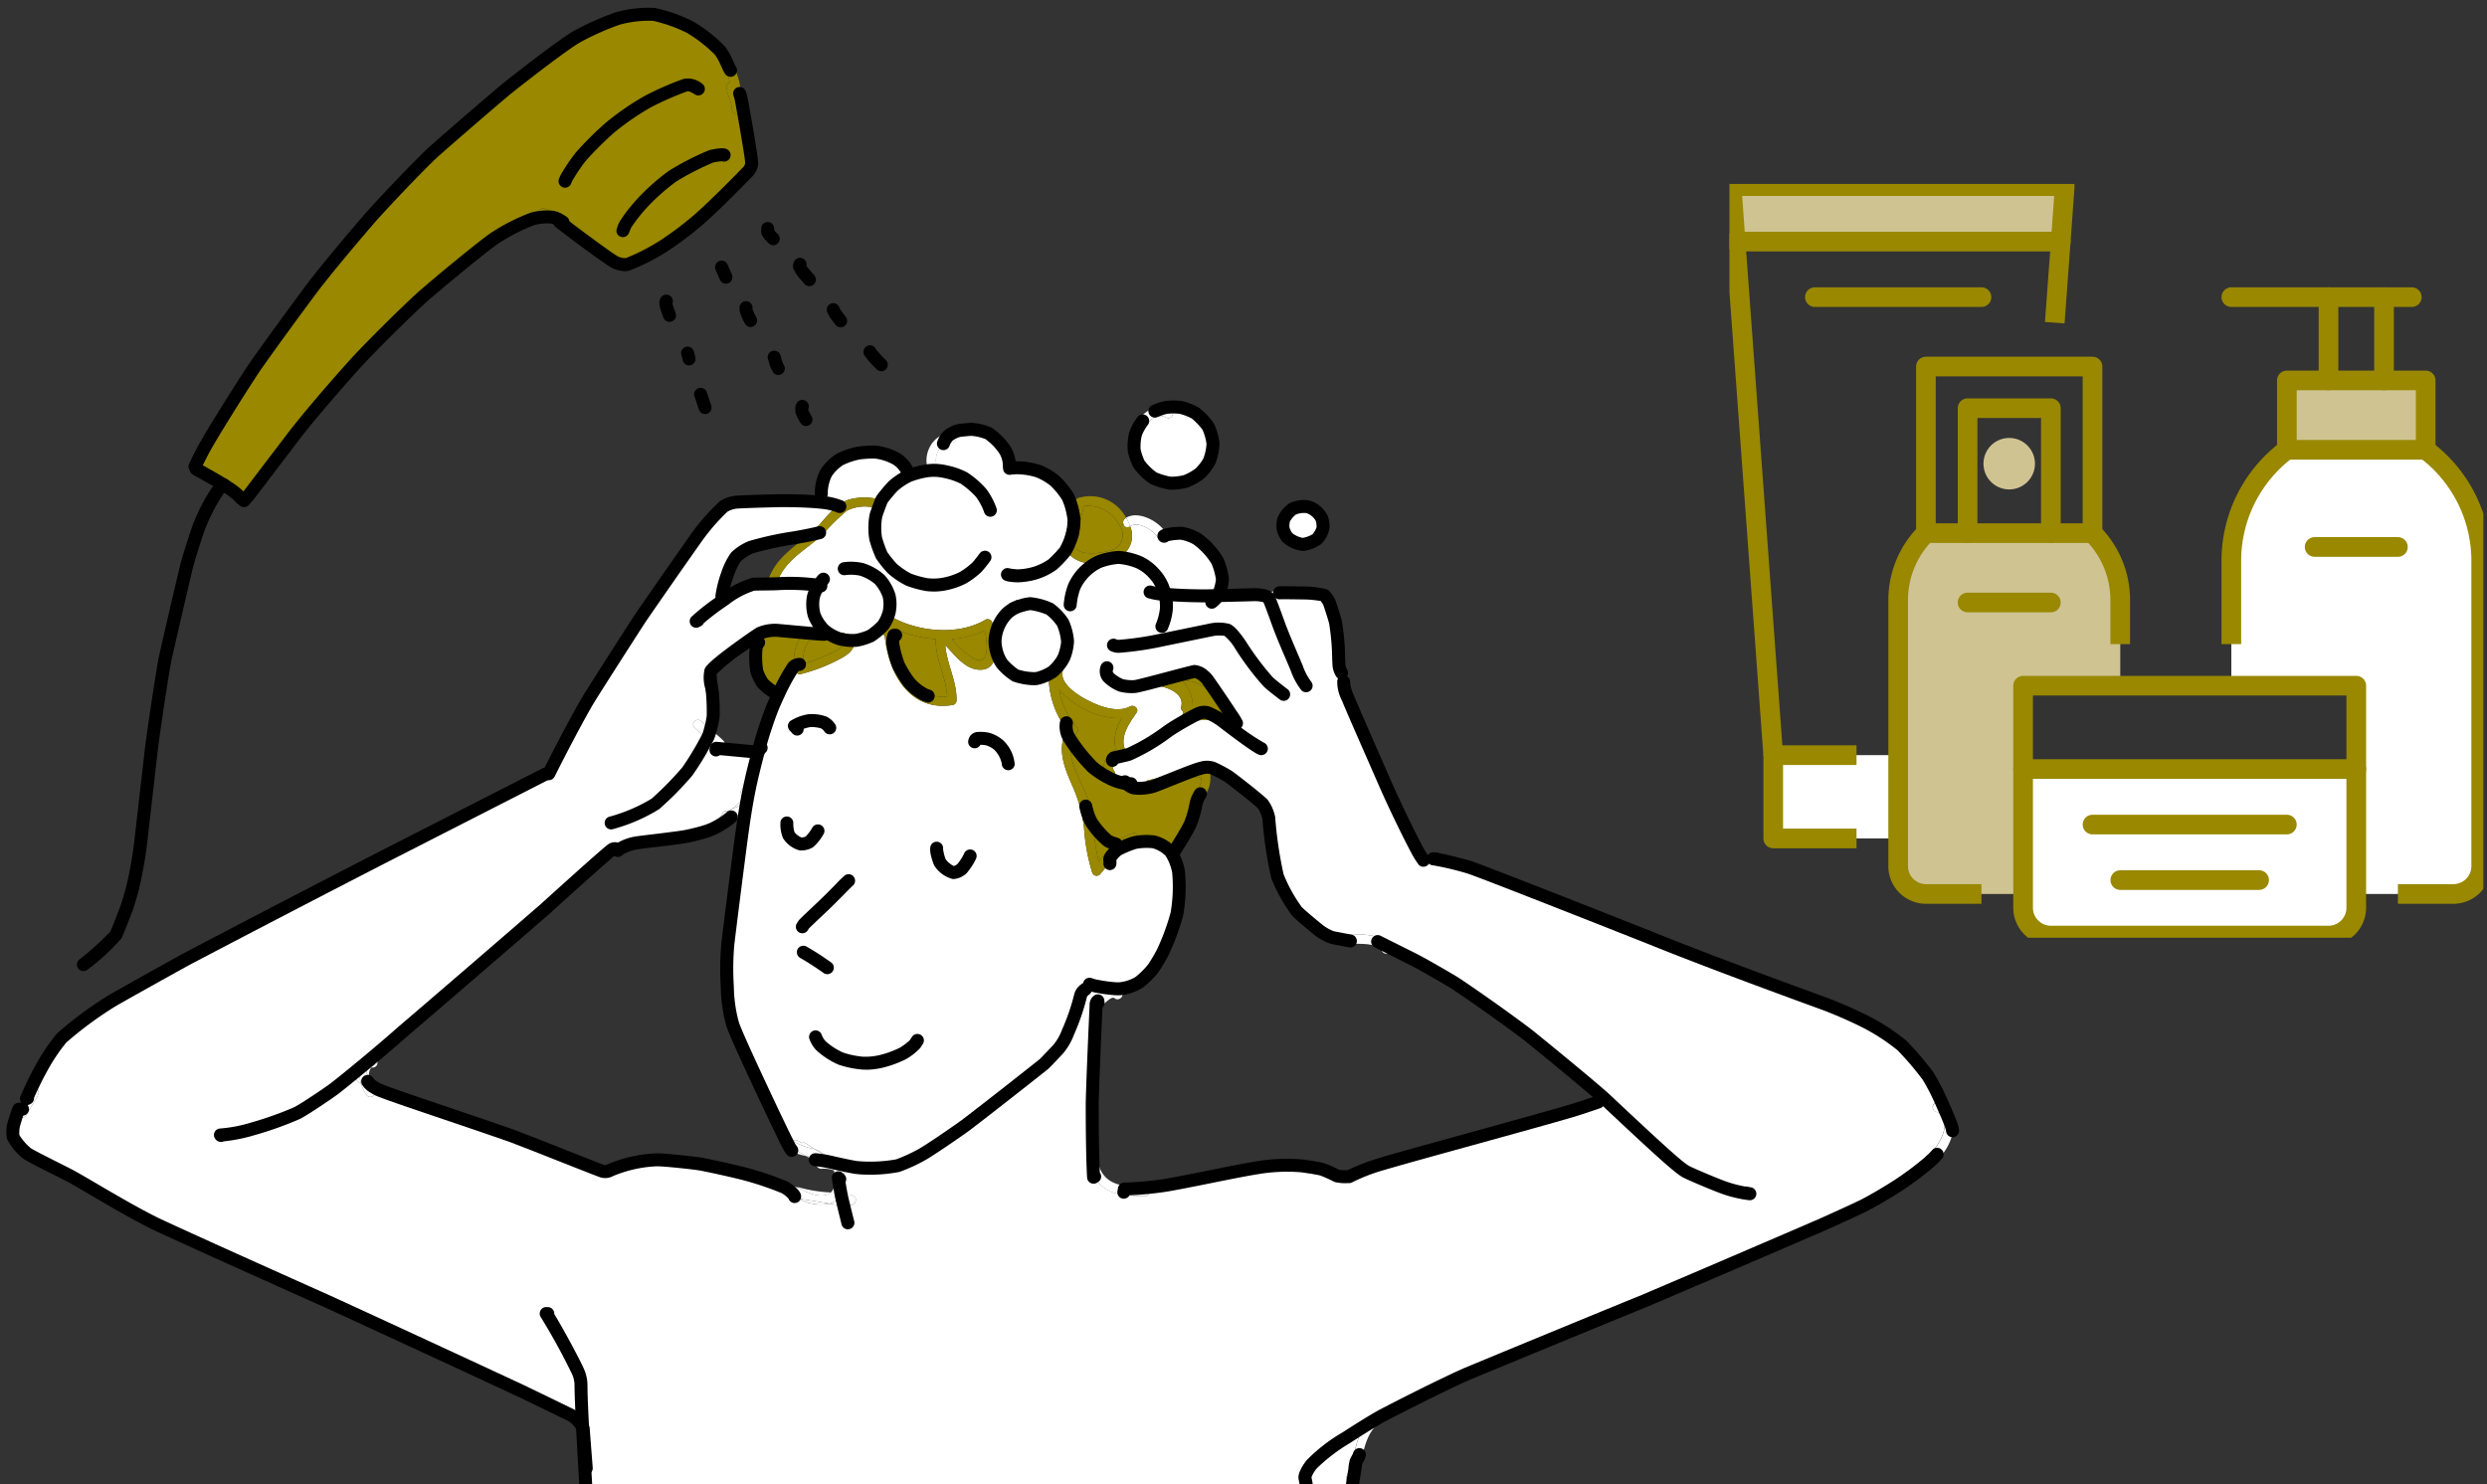 <svg xmlns="http://www.w3.org/2000/svg" xmlns:xlink="http://www.w3.org/1999/xlink" width="253" height="151" viewBox="0 0 253 151">
  <rect x="0" y="0" width="253" height="151" fill="#333333" stroke="none"/>
  <defs>
    <clipPath id="clip-path">
      <rect id="長方形_5706" data-name="長方形 5706" width="253" height="151" transform="translate(56 458)" fill="#fff" stroke="#707070" stroke-width="1" opacity="0"/>
    </clipPath>
    <clipPath id="clip-path-2">
      <rect id="長方形_283" data-name="長方形 283" width="296" height="187" transform="translate(47 228)" fill="#fff" stroke="#707070" stroke-width="1"/>
    </clipPath>
    <clipPath id="clip-path-3">
      <rect id="長方形_284" data-name="長方形 284" width="198.655" height="199.369" transform="translate(0 0)" fill="none"/>
    </clipPath>
    <clipPath id="clip-path-4">
      <rect id="長方形_285" data-name="長方形 285" width="76.693" height="76.693" fill="none"/>
    </clipPath>
  </defs>
  <g id="マスクグループ_24" data-name="マスクグループ 24" transform="translate(-56 -458)" clip-path="url(#clip-path)">
    <g id="マスクグループ_3" data-name="マスクグループ 3" transform="translate(-6 194)" clip-path="url(#clip-path-2)">
      <g id="グループ_28" data-name="グループ 28" transform="translate(62.638 264.773)">
        <g id="グループ_27" data-name="グループ 27" transform="translate(0 0.004)" clip-path="url(#clip-path-3)">
          <path id="パス_493" data-name="パス 493" d="M104.689,51.414c-.916-.564-2.171-1.263-2.839-1.629l-.108-.255c.225-.525.6-1.238.819-1.656.793-1.491,3.783-6.269,5.229-8.44,1.491-2.144,4.495-6.239,5.982-8.227,1.854-2.4,4.295-5.257,5.752-6.952,1.637-1.837,4.927-5.3,6.49-6.756,1.807-1.589,5.542-4.84,7.445-6.422,2.018-1.61,5.918-4.6,7.154-5.3a28.017,28.017,0,0,1,4.1-1.826,11.335,11.335,0,0,1,3.721-.421,15.307,15.307,0,0,1,3.683,1.306,14.873,14.873,0,0,1,3.03,2.379,6.138,6.138,0,0,1,.587,1.006.433.433,0,0,0-.247.663,4.811,4.811,0,0,1,.664,1.58.393.393,0,0,0-.351.447c.07.787.512,1.478.566,2.265a.472.472,0,0,0,.944,0c0-.366,0-.732-.019-1.1.126.668,1.108,6.078,1.076,6.63a1.39,1.39,0,0,1-.432.866c-.059.06-2.894,3-4.853,4.736a34.362,34.362,0,0,1-3.6,2.728,20.694,20.694,0,0,1-3.755,1.922,2.194,2.194,0,0,1-1.452-.327c-.372-.219-2.235-1.552-4.051-2.92a.423.423,0,0,0,.028-.506,3.386,3.386,0,0,0-1.089-.944,10.678,10.678,0,0,0-1.837-.972c-.534-.221-.78.593-.327.87a5.371,5.371,0,0,0-.925.17,20.021,20.021,0,0,0-3.877,1.982c-1.123.757-5.448,4.321-7.3,5.933-1.748,1.606-4.683,4.481-6.767,6.711-1.51,1.682-4.1,4.61-6.158,7.22-1.654,2.169-3.93,5.159-4.557,5.98a10.366,10.366,0,0,1-.7.84l-.287-.228a5.326,5.326,0,0,0-.929-.821c-.2-.147-.483-.332-.81-.536" transform="translate(-82.536 -2.839)" fill="#980"/>
          <path id="パス_494" data-name="パス 494" d="M540.407,325.1a5.4,5.4,0,0,1-.345,1.552,3.507,3.507,0,0,1-.532.848.44.44,0,0,0-.521.327,2.356,2.356,0,0,0-.059.289l-.07.059a4.894,4.894,0,0,1-1.61.693,5.885,5.885,0,0,1-2.152-.31,6.342,6.342,0,0,1-1.385-1.214,4.074,4.074,0,0,1-.581-1.35,6.746,6.746,0,0,0-.077-1.435c.03-.176.074-.364.134-.583a4.361,4.361,0,0,1,1-1.7,3.594,3.594,0,0,1,.972-.649,5.9,5.9,0,0,1,1.425-.376,6.484,6.484,0,0,1,2,.546,5.609,5.609,0,0,1,1.323,1.4,5.921,5.921,0,0,1,.481,1.907" transform="translate(-432.445 -260.606)" fill="#fff"/>
          <path id="パス_495" data-name="パス 495" d="M405.625,335.914a.438.438,0,0,0-.166.136,4.253,4.253,0,0,0-.827,3.239.667.667,0,0,0-.157.153,20.21,20.21,0,0,0-1.48,2.714l-.138-.019a5.919,5.919,0,0,1-1.433-1.061,4.406,4.406,0,0,1-.629-1.267,9.163,9.163,0,0,1-.081-2.222,1.167,1.167,0,0,1,.3-.712l-1.068-.121c.462-.325,1-.7,1.182-.8a4,4,0,0,1,1.984-.27c.166.011,1.378.126,2.516.227" transform="translate(-324.446 -272.309)" fill="#980"/>
          <path id="パス_496" data-name="パス 496" d="M580.108,270.372a1.634,1.634,0,0,1-1.08,2.588c-.951.274-3.811.685-3.517-1.036.03-.181.072-.361.119-.538a21.682,21.682,0,0,0,.842-2.984,3.643,3.643,0,0,1,3.636,1.971" transform="translate(-466.855 -217.69)" fill="#980"/>
          <path id="パス_497" data-name="パス 497" d="M637.646,365.856a6.014,6.014,0,0,0-2.924-.049,3.855,3.855,0,0,0-1.04-3.23,4.058,4.058,0,0,1,3.964,3.279" transform="translate(-514.062 -294.132)" fill="#980"/>
          <path id="パス_498" data-name="パス 498" d="M587.786,442.136a16.125,16.125,0,0,0-1.657,1.831,31.35,31.35,0,0,1-.587-3.8,8.455,8.455,0,0,0,1.531,1.686,3.061,3.061,0,0,0,.714.283" transform="translate(-475.009 -357.077)" fill="#980"/>
          <path id="パス_499" data-name="パス 499" d="M586.889,399.341a2.141,2.141,0,0,1-.351,1.236.423.423,0,0,0,.145.613,3.008,3.008,0,0,0-.347.965,10.083,10.083,0,0,1-.574,1.954c-.347.751-1.378,2.369-1.644,2.782l-.332.006a3.634,3.634,0,0,0-1.718-1.01,6.446,6.446,0,0,0-1.9.062,4.6,4.6,0,0,0-.466.149,3.3,3.3,0,0,1,.449-.172.472.472,0,0,0-.253-.91,4.75,4.75,0,0,0-1.791,1.051,3.059,3.059,0,0,1-.714-.283,8.449,8.449,0,0,1-1.531-1.686,13.624,13.624,0,0,0-.661-2.967c-.568-1.538-2.009-3.7-1.476-5.425a17.439,17.439,0,0,0,2.1,2.569,8.751,8.751,0,0,0,1.523,1.019l0,0a.453.453,0,0,0,.117.059,5.289,5.289,0,0,0,1.837.6,1.676,1.676,0,0,0,.706.438,4.374,4.374,0,0,0,1.333-.023.471.471,0,0,0,.436.138c1.654-.293,3.39-1.335,5.1-1.174" transform="translate(-465.328 -321.01)" fill="#980"/>
          <path id="パス_500" data-name="パス 500" d="M569.484,369.243a7.488,7.488,0,0,0,4.312,1.195,4.177,4.177,0,0,0-.651,3.232,1.834,1.834,0,0,0-.953,2.635.49.49,0,0,0,.127.13,8.752,8.752,0,0,1-1.523-1.019,17.451,17.451,0,0,1-2.1-2.569,2.4,2.4,0,0,1,.466-.851.483.483,0,0,0,0-.666,7.79,7.79,0,0,1-1.754-3.8,7.631,7.631,0,0,0,2.082,1.716" transform="translate(-460.293 -298.15)" fill="#980"/>
          <path id="パス_501" data-name="パス 501" d="M512.917,335.777c.281,1.25.5,3.566-1,2.9a7.956,7.956,0,0,1-2.358-2.043,9.216,9.216,0,0,0,3.354-.859" transform="translate(-413.373 -272.393)" fill="#980"/>
          <path id="パス_502" data-name="パス 502" d="M478.181,335.242c-.023-.243-.04-.487-.049-.725a12.162,12.162,0,0,0,4.3,1.1c-.07,2.041,1.059,3.834,1.159,5.839-3.524.359-5.1-3.109-5.412-6.212" transform="translate(-387.875 -271.371)" fill="#980"/>
          <path id="パス_503" data-name="パス 503" d="M431.592,335.9l.013-.432a4.872,4.872,0,0,0,1.38.817.474.474,0,0,0,.313.387c.444.164.527.143.193.451a5.641,5.641,0,0,1-1.482.844,17.974,17.974,0,0,1-2.479.921,3.174,3.174,0,0,1,.578-2.339.526.526,0,0,0-.159-.772c.746.066,1.408.119,1.642.123" transform="translate(-348.428 -272.142)" fill="#980"/>
          <path id="パス_504" data-name="パス 504" d="M609.971,284.192a4.757,4.757,0,0,1-.453,1.671c-.523.013-1.006.025-1.39.03-1.618-.009-3.013-.077-4-.164a5.329,5.329,0,0,0-.228-.736,4.523,4.523,0,0,0-.948-1.448,4.683,4.683,0,0,0-1.44-1.065,6.618,6.618,0,0,0-2.107-.5l.023-.011a2.432,2.432,0,0,0,1.15-3.156c.857-.581,2.471.457,2.862,1.225.251.5.961.136.857-.347l.093-.023a6.519,6.519,0,0,1,1.421-.142,4.7,4.7,0,0,1,1.586.574,7.4,7.4,0,0,1,2.08,2.269,7.1,7.1,0,0,1,.5,1.827" transform="translate(-486.253 -226.04)" fill="#fff"/>
          <path id="パス_505" data-name="パス 505" d="M1035.873,590.428c2.22,1.195.742,4.97-1.068,5.965a.444.444,0,0,1-.443.006.466.466,0,0,1-.032-.821c1.136-.625,2.822-3.779.868-4.423-.576-.189-.33-1.1.249-.91a2.606,2.606,0,0,1,.427.183" transform="translate(-838.889 -478.804)" fill="#fff"/>
          <path id="パス_506" data-name="パス 506" d="M119.281,253.074a.482.482,0,0,0,.391.266c1.091.113,3.043.736,2.692,2.171a.447.447,0,0,0,.208.508,2.585,2.585,0,0,1-.16.512.594.594,0,0,0,.068.563.378.378,0,0,0,.466.132,5.349,5.349,0,0,1,3.9,0,.109.109,0,0,0,.034.008.476.476,0,0,0,.564-.463,4.722,4.722,0,0,0-.045-.513,5.267,5.267,0,0,0-2.724-3.858,1.791,1.791,0,0,0-.919-.476,1.982,1.982,0,0,0-.24.049,4.212,4.212,0,0,0-2.458.191.483.483,0,0,0-.317.44,6.488,6.488,0,0,0-1.068-.206c-.412-.043-.54.383-.391.678M61.47,328.86A2.889,2.889,0,0,0,60.3,327.6c-.045-.021-3.211-1.563-5.027-2.435-5.018-2.339-14.852-6.888-19.672-9.1-5.123-2.292-14.326-6.413-17.669-7.989-3.268-1.633-7.158-4.076-8.693-4.886-.657-.345-3.832-1.9-4.295-2.231a5.559,5.559,0,0,1-1.408-1.686,3.371,3.371,0,0,1,.026-1.1c.036-.177.272-.97.449-1.448-.121.487.6.865.859.361.3-.576.664-1.116.985-1.676a1.44,1.44,0,0,0,.277-.68.479.479,0,0,0-.774-.366c.294-.629.68-1.421,1.019-2.02a23.141,23.141,0,0,1,2.1-3.135,37.863,37.863,0,0,1,5.253-3.859c1.7-.968,5.4-3.032,7.394-4.13,4.891-2.582,15.457-8.072,21.135-10.977l15.451-7.889.321-.026c.883-1.765,2.909-5.7,4.164-7.783,1.333-2.116,3.906-6.143,5.148-8.051,1.323-1.931,4.11-5.929,5.573-8a20.57,20.57,0,0,1,2.935-3.383,3.137,3.137,0,0,1,1.2-.406c.67-.055,3.328-.132,4.561-.157,1.463-.006,2.945.043,4.038.153l.2.023a6.616,6.616,0,0,1,1.578.342,13.825,13.825,0,0,0-1.693,1.733,12.335,12.335,0,0,1-1.344,1.27c-.349.072-.787.155-1.321.249a35.913,35.913,0,0,0-4.472.965,5.051,5.051,0,0,0-1.52.976,6.876,6.876,0,0,0-.876,1.778,11.306,11.306,0,0,0-.568,2.19l.194.091.085.264a9.427,9.427,0,0,1,2.937-1.535c.089-.013.787-.017,1.5-.028a.488.488,0,0,0,.883-.1c.77-2.328,2.958-3.354,4.648-4.919a22.231,22.231,0,0,1,2.46-2.422,4.057,4.057,0,0,1,3.011-.257.493.493,0,0,0,.211-.008.509.509,0,0,0,.294-.765c.028-.064.051-.113.066-.142a15.286,15.286,0,0,1,1.136-1.353,6.784,6.784,0,0,1,1.589-1.053,8.749,8.749,0,0,1,2.027-.519.585.585,0,0,1,.081-.006.524.524,0,0,0,.547-.021.411.411,0,0,0,.162-.491,2.126,2.126,0,0,1,.706-2.152,1.03,1.03,0,0,1,.729-.162c.595.087.851-.821.249-.91-.055-.008-.111-.013-.166-.017a2.655,2.655,0,0,1,.829-.323c.2-.03,1-.106,1.151-.111a5.188,5.188,0,0,1,1.8.415,6.365,6.365,0,0,1,1.538,1.508,3.085,3.085,0,0,1,.574,1.678v.011l.038.353c.1-.017.355-.042.647-.057a7.309,7.309,0,0,1,2.258.345,6.417,6.417,0,0,1,1.7,1,8.573,8.573,0,0,1,1.3,1.589,6.9,6.9,0,0,1,.528,1.654c-.379,1.231-1.185,2.6-.7,3.758a1.712,1.712,0,0,0,.174.328,3.154,3.154,0,0,0,2.92,1.006,6.247,6.247,0,0,0,2.242-.563,6.619,6.619,0,0,1,2.107.5,4.686,4.686,0,0,1,1.44,1.065,4.526,4.526,0,0,1,.948,1.448,5.324,5.324,0,0,1,.228.736c.991.087,2.386.155,4,.164.383-.006.866-.017,1.389-.03,1.282-.028,2.794-.07,3.615-.091a4.087,4.087,0,0,1,1.174.132c-.366.379.155.946.58.723a.605.605,0,0,0,.111-.079,1.54,1.54,0,0,1,.677-.281,2.183,2.183,0,0,1,.5-.085.473.473,0,0,0,.44-.608c.753.008,1.786.019,2.052.03a9.676,9.676,0,0,1,1.644.215,2.591,2.591,0,0,1,.519.719c.068.14.523,1.563.632,1.99a32.007,32.007,0,0,1,.364,4.381,1.868,1.868,0,0,0,.26.817l.215.885a4.284,4.284,0,0,0,.43,1.674c.71,1.729,2.883,6.618,3.843,8.834,1.208,2.743,3.071,6.494,3.525,7.2.042.062.126.193.262.389l1.021-.062a28.763,28.763,0,0,1,3.774.887c1.684.578,13.4,5.2,18.2,7.1,5.6,2.269,13.22,5.07,17.952,6.794,1.7.649,3.254,1.376,4.168,1.839a20.907,20.907,0,0,1,3.621,2.376,30.294,30.294,0,0,1,2.677,3.143,23.743,23.743,0,0,1,1.459,2.879,2.617,2.617,0,0,0-.427-.183c-.58-.191-.825.721-.249.91,1.954.644.268,3.8-.868,4.423a.465.465,0,0,0,.032.821,31.723,31.723,0,0,1-2.65,2,45.1,45.1,0,0,1-3.908,2.312c-.91.442-2.994,1.389-4.1,1.886-4.517,1.958-13.612,5.858-18.188,7.8-4.561,1.859-13.642,5.6-18.162,7.479-2.611,1.174-6.562,3.179-8.574,4.232l-.091.051a.389.389,0,0,0-.61-.151,4.268,4.268,0,0,0-1.05,1.144c-.944,1.5-.985,3.417-1.763,5.066a.5.5,0,0,0,.591.695c-.346,2.19-.861,5.454-1.123,7.009-.855,4.54-2.633,13.127-3.643,18.164-.789,4.006-2.25,11.426-3.162,15.976a.482.482,0,0,0-.827.426c1.2,5.059-7.551,5.931-10.719,6.282a133.584,133.584,0,0,1-17.878.325c-12.149-.289-24.814.211-36.574-3.317-.134-1.168-.674-2.244-.727-3.415a.53.53,0,0,0-.025-.14c.009-.085.017-.185.019-.289,0-.055-.23-3.872-.251-6.971.019-1.761.153-4.385.151-4.43a13.735,13.735,0,0,0-.615-1.767A40.677,40.677,0,0,1,63.3,357.76c-.166-.978-.41-3.379-.495-4.523-.136-2.363-.349-7.1-.461-9.554-.223-3.538-.644-10.174-.874-14.824M38.166,292.8a.512.512,0,0,0,.053.323,1.957,1.957,0,0,0,.734.8,4.051,4.051,0,0,0,.525,1.091c.34.5,1.159.028.815-.476a3.866,3.866,0,0,1-.266-.453,6.309,6.309,0,0,0,.647.383c.912.449,8.993,3.09,13.591,4.712,2.388.9,7.834,3.088,9.163,3.581a1.037,1.037,0,0,0,.878-.094,13.523,13.523,0,0,1,4.731-1.048c.889,0,3.732.319,4.381.425.668.111,3.1.64,4.508,1a32.332,32.332,0,0,1,4.068,1.369,2.826,2.826,0,0,1,.344.215c-.274.232-.293.734.147.8q.493.071.985.147a4.508,4.508,0,0,0,3.134.508l.6.1a.487.487,0,0,0,.489-.206c.087.008.174.017.261.026.109.013.219.026.327.042.077.011.132.021.168.028a.449.449,0,0,0,.721-.093c.459-.823-.908-.889-1.355-.936l-.021,0a4.858,4.858,0,0,0,.117-2.839.279.279,0,0,0-.026-.076c.544.117,1.119.234,1.459.279a15.533,15.533,0,0,0,4.191-.194,16.391,16.391,0,0,0,2.641-1.229c.8-.472,3.2-2.1,4.259-2.875,2.333-1.771,7.847-6.12,7.97-6.229.264-.244,1.289-1.346,1.4-1.45a5.82,5.82,0,0,0,1.034-1.75,22.466,22.466,0,0,0,1.3-3.764,1.1,1.1,0,0,1,.462-.625l.468-.527a4.024,4.024,0,0,0,.755.2,15.26,15.26,0,0,0,1.763.243v.009c-.749-.064-1.516.659-2.029,1.167a.463.463,0,0,0,.143.753c-.053,1.172-.328,7.232-.383,9.7,0,1.965.019,4.238.07,5.929a.454.454,0,0,0-.328.564,4.029,4.029,0,0,0,.391.987c0,.025,0,.049,0,.073l.028-.017a3.968,3.968,0,0,0,3.011,1.8,13.182,13.182,0,0,0,2.18.142.479.479,0,0,0,.259-.868c.521-.051,1.063-.117,1.661-.2,2.3-.364,7.113-1.434,9.48-1.808a17.854,17.854,0,0,1,4.6-.192c.883.123,1.708.262,2,.341a16.325,16.325,0,0,1,1.546.683,6.142,6.142,0,0,0,1.229.066,23.788,23.788,0,0,1,3.432-1.323c3.528-1.044,14.836-4.093,19.272-5.4,1.4-.438,2.441-.8,2.6-.859l.472-.542c-1.606-1.416-5.693-4.774-7.53-6.25-1.982-1.525-6.092-4.429-7.628-5.414-.961-.581-3.171-1.85-3.96-2.254l-2.065-1.034a.484.484,0,0,0,.015-.276c-.147-.632-1.278-.933-1.822-1.089a10.965,10.965,0,0,0-3.052-.2.451.451,0,0,0-.457.493c-.438-.083-.874-.166-1-.195a4.992,4.992,0,0,1-1.584-.929c-.532-.436-1.62-1.335-1.993-1.722a15.9,15.9,0,0,1-1.993-3.594,41.616,41.616,0,0,1-.876-5.909,4.05,4.05,0,0,0-.593-1.4c-.359-.4-3.1-2.547-3.543-2.847a14.736,14.736,0,0,0-1.568-.831,1.962,1.962,0,0,0-1.218.021c-1.82-.085-3.538.885-5.31,1.2a.44.44,0,0,0-.185.772,4.373,4.373,0,0,1-1.333.023,1.676,1.676,0,0,1-.706-.438,5.288,5.288,0,0,1-1.837-.6c.37.119.84-.264.566-.668-.445-.664.247-1.252.851-1.446a.478.478,0,0,0,.228-.151.5.5,0,0,0,.053-.544c-.617-1.333.4-2.739,1.133-3.8.287-.412-.255-.851-.646-.646-1.308.693-3.085.006-4.291-.606-.946-.481-2.933-1.688-2.565-3.015a.45.45,0,0,0-.391-.576,3.507,3.507,0,0,0,.532-.848,5.4,5.4,0,0,0,.345-1.552,5.92,5.92,0,0,0-.481-1.907,5.608,5.608,0,0,0-1.323-1.4,6.483,6.483,0,0,0-2-.546,5.9,5.9,0,0,0-1.425.376,3.593,3.593,0,0,0-.972.649,4.361,4.361,0,0,0-1,1.7,5.982,5.982,0,0,0-.134.583,7.952,7.952,0,0,0-.327-1.389.48.48,0,0,0-.695-.283c-2.741,1.616-6.75,1.244-9.465-.251a.473.473,0,0,0-.513.032.555.555,0,0,0-.059.042,1.275,1.275,0,0,0-.487.872,6.834,6.834,0,0,1-1.161.953,6.365,6.365,0,0,1-1.378.432,3.7,3.7,0,0,1-.393.026,1.709,1.709,0,0,0-1.031-.768c-.376-.142-.612.208-.564.523a4.872,4.872,0,0,1-1.38-.817l-.013.432c-.234,0-.9-.057-1.642-.123a.366.366,0,0,0-.342-.03c-1.138-.1-2.35-.215-2.516-.227a4,4,0,0,0-1.984.27c-.177.1-.719.474-1.182.8-.244.17-.462.328-.6.427a17.51,17.51,0,0,0-3.254,2.682,8.947,8.947,0,0,0,.2,2.188,22.1,22.1,0,0,1,.074,2.36,9.594,9.594,0,0,1-.276,1.338c-.327-.27-.649-.544-.951-.842-.434-.429-1.1.24-.668.666.259.255.532.493.81.727a.4.4,0,0,0-.006.274,2.728,2.728,0,0,0,.259.527,4.04,4.04,0,0,0,.965,1.016.473.473,0,0,0,.646-.17.431.431,0,0,0,.064-.234l3.721.347-.023.083c-.385,1.472-.657,2.6-.883,3.7-.279-.5-1.057-.032-.8.5.281.583-.345,1.029-.759,1.34-.062.047-.126.092-.191.138l0,0a3.332,3.332,0,0,0-.41.232.434.434,0,0,0-.527.2c-.155.262-.349.495-.5.755a.448.448,0,0,0,.062.54,7.139,7.139,0,0,1-1.125.519,19.382,19.382,0,0,1-2.314.58c-.9.16-4.2.532-4.64.6a4.853,4.853,0,0,0-1.976.663l-.268,0a.531.531,0,0,0-.529.07c-.481.328-5.182,4.566-6.786,6.026-3.766,3.273-10.983,9.49-14.43,12.435-.749.666-1.829,1.593-2.95,2.535a.461.461,0,0,0-.362.034,2.1,2.1,0,0,0-.478.33,1.427,1.427,0,0,0-.821.855,1.335,1.335,0,0,0-.042.142.454.454,0,0,0-.393.379" transform="translate(-2.837 -184.389)" fill="#fff"/>
          <path id="パス_507" data-name="パス 507" d="M719.841,500.036a.451.451,0,0,1,.457-.493,10.959,10.959,0,0,1,3.052.2c.544.157,1.674.457,1.822,1.089a.485.485,0,0,1-.015.276.472.472,0,0,1-.442.321l-.266.049a.477.477,0,0,1-.581-.542c-.228-.093-.479-.2-.519-.212a5.194,5.194,0,0,0-1.14-.213c-.636-.038-1.274-.026-1.91-.025a.444.444,0,0,1-.457-.451" transform="translate(-583.956 -405.235)" fill="#fff"/>
          <path id="パス_508" data-name="パス 508" d="M722.811,766.161a.5.5,0,0,1-.591-.695c.778-1.65.819-3.572,1.763-5.067.566-.351,1.152-.706,1.659-.993a.513.513,0,0,1-.134.664c-1.75,1.325-1.6,4.021-2.473,5.871a.4.4,0,0,1-.225.219" transform="translate(-585.846 -616.054)" fill="#fff"/>
          <path id="パス_509" data-name="パス 509" d="M732.822,758.209a.389.389,0,0,1,.61.151c-.508.287-1.093.642-1.659.993a4.271,4.271,0,0,1,1.05-1.144" transform="translate(-593.635 -615.007)" fill="#fff"/>
          <path id="パス_510" data-name="パス 510" d="M691.937,270.3a2.663,2.663,0,0,1,.113.931,2.512,2.512,0,0,1-.631,1.148,3.257,3.257,0,0,1-1.416.534,2.835,2.835,0,0,1-1.589-.723,2.471,2.471,0,0,1-.425-.872,2.376,2.376,0,0,1,.057-.916,2.73,2.73,0,0,1,.906-1.1,2.454,2.454,0,0,1,.7-.21l.906.009a2.317,2.317,0,0,1,1.376,1.2" transform="translate(-558.099 -218.301)" fill="#fff"/>
          <path id="パス_511" data-name="パス 511" d="M680.671,313.932a.473.473,0,0,1-.44.608,2.183,2.183,0,0,0-.5.085,1.541,1.541,0,0,0-.678.281.6.6,0,0,1-.111.079,3.918,3.918,0,0,0-.217-.5.7.7,0,0,0-.363-.227.16.16,0,0,1,.025-.025,2.977,2.977,0,0,1,1.844-.642.416.416,0,0,1,.44.336" transform="translate(-550.307 -254.399)" fill="#fff"/>
          <path id="パス_512" data-name="パス 512" d="M680.215,1013.345a4.057,4.057,0,0,1-.857,3.706l-.024-.021c.06-.219.368-1.726.8-3.862a.442.442,0,0,1,.083.177" transform="translate(-551.095 -821.913)" fill="#fff"/>
          <path id="パス_513" data-name="パス 513" d="M326.01,1012.64a.528.528,0,0,1,.025.14c.053,1.17.593,2.247.727,3.415,11.76,3.528,24.425,3.028,36.574,3.317a133.573,133.573,0,0,0,17.878-.324c3.168-.351,11.917-1.223,10.719-6.282a.482.482,0,0,1,.827-.426c-.43,2.137-.738,3.643-.8,3.862l.025.021a8.186,8.186,0,0,1-3.458,2.245c-3.84,1.425-8.127,1.712-12.183,1.88-5.722.24-11.456.019-17.178-.126-11.011-.281-22.333-.087-32.973-3.349a.482.482,0,0,1-.347-.455c-.045-1.306-.7-2.475-.755-3.775-.026-.557.764-.6.919-.14" transform="translate(-263.722 -821.223)" fill="#fff"/>
          <path id="パス_514" data-name="パス 514" d="M678.409,317.85c-.425.223-.946-.344-.58-.723a.7.7,0,0,1,.363.227,3.957,3.957,0,0,1,.217.5" transform="translate(-549.775 -257.264)" fill="#fff"/>
          <path id="パス_515" data-name="パス 515" d="M625.014,362.817a.476.476,0,0,1-.564.462c-.066-.049-.134-.1-.2-.153a6.238,6.238,0,0,0-1.678-.959,1.466,1.466,0,0,0-.878.091c-.1.036-.84.419-1.642.882a.593.593,0,0,1-.068-.563,2.593,2.593,0,0,0,.161-.512.447.447,0,0,1-.208-.508c.351-1.435-1.6-2.058-2.692-2.171a.482.482,0,0,1-.391-.266c.461-.119.972-.253,1.48-.389,1.14-.3,2.265-.6,2.754-.714a4.55,4.55,0,0,1,1.159.427,2.34,2.34,0,0,1,.276.27c.236.291,1.633,2.345,2.448,3.589a4.661,4.661,0,0,1,.045.513m-3.945-.706a6.015,6.015,0,0,1,2.924.049,4.058,4.058,0,0,0-3.964-3.279,3.854,3.854,0,0,1,1.04,3.23" transform="translate(-500.409 -290.436)" fill="#980"/>
          <path id="パス_516" data-name="パス 516" d="M638.192,380.958a.11.11,0,0,1-.034-.008,5.349,5.349,0,0,0-3.9,0,.378.378,0,0,1-.466-.132c.8-.462,1.541-.846,1.642-.882a1.469,1.469,0,0,1,.878-.091,6.239,6.239,0,0,1,1.678.959c.068.053.136.1.2.153" transform="translate(-514.151 -308.115)" fill="#980"/>
          <path id="パス_517" data-name="パス 517" d="M648.146,364.136c-.815-1.244-2.212-3.3-2.448-3.589a2.344,2.344,0,0,0-.276-.27,5.267,5.267,0,0,1,2.724,3.858" transform="translate(-523.585 -292.269)" fill="#980"/>
          <path id="パス_518" data-name="パス 518" d="M615.747,218.956a5.612,5.612,0,0,1-.37,1.778,5.235,5.235,0,0,1-.948,1.242,5.588,5.588,0,0,1-1.463.825,5.728,5.728,0,0,1-1.585.185,7.153,7.153,0,0,1-1.684-.506,3.831,3.831,0,0,1-1.967-2.841,5.31,5.31,0,0,1,.132-1.646,3.825,3.825,0,0,1,.325-.714.513.513,0,0,0,.663-.134c.455-.606,1.359-1.318,2.124-.838.515.325.989-.493.475-.816a1.908,1.908,0,0,0-.462-.213,5.593,5.593,0,0,1,1.531.013,5.922,5.922,0,0,1,1.457.58,6.872,6.872,0,0,1,1.271,1.342,5.753,5.753,0,0,1,.5,1.742" transform="translate(-492.991 -174.604)" fill="#fff"/>
          <path id="パス_519" data-name="パス 519" d="M619.947,412.784a.423.423,0,0,1-.146-.613,2.142,2.142,0,0,0,.351-1.236c-1.714-.16-3.451.882-5.1,1.174a.471.471,0,0,1-.436-.138,4.085,4.085,0,0,0,.742-.168c.568-.2,3.358-1.352,4.211-1.644.195-.066.374-.121.542-.16a4.454,4.454,0,0,1,.6.068.455.455,0,0,1,.33.33,3.177,3.177,0,0,1-.425,2.25.473.473,0,0,1-.67.138" transform="translate(-498.591 -332.603)" fill="#980"/>
          <path id="パス_520" data-name="パス 520" d="M614.129,411.175c1.773-.315,3.49-1.286,5.31-1.2-.168.04-.347.094-.542.16-.853.293-3.643,1.44-4.211,1.644a4.081,4.081,0,0,1-.742.168.44.44,0,0,1,.185-.772" transform="translate(-497.923 -332.58)" fill="#980"/>
          <path id="パス_521" data-name="パス 521" d="M624.9,357.773a4.213,4.213,0,0,1,2.458-.191c-.489.113-1.614.413-2.754.714l-.021-.083a.484.484,0,0,1,.317-.44" transform="translate(-506.679 -290)" fill="#980"/>
          <path id="パス_522" data-name="パス 522" d="M391.438,346.393a40.3,40.3,0,0,1,1.444-4.487c.17-.419.391-.916.629-1.418a20.2,20.2,0,0,1,1.48-2.715.666.666,0,0,1,.157-.153c.017.162.043.327.076.491a.473.473,0,0,0,.58.33,17.142,17.142,0,0,0,4.172-1.648c.47-.268,1.119-.689,1.2-1.278a.854.854,0,0,0-.064-.487,3.7,3.7,0,0,0,.393-.026,6.365,6.365,0,0,0,1.378-.432,6.836,6.836,0,0,0,1.161-.953,3.668,3.668,0,0,0-.028.468.427.427,0,0,0,.308.432c.362,3.83,2.513,7.819,6.958,7.071a.475.475,0,0,0,.347-.455c.047-1.963-.995-3.711-1.146-5.624,1.08,1.119,2.178,2.658,3.789,2.486.978-.106,1.335-.97,1.395-1.967a4.075,4.075,0,0,0,.581,1.35,6.337,6.337,0,0,0,1.386,1.214,5.883,5.883,0,0,0,2.152.31,4.893,4.893,0,0,0,1.61-.693l.07-.059c-.006.045-.009.091-.013.136a.433.433,0,0,0-.447.455,9.045,9.045,0,0,0,1.78,5.284,1.813,1.813,0,0,0,.043.249c-1.059,1.754-.164,3.834.614,5.608a14.391,14.391,0,0,1,1.161,4.272,19.627,19.627,0,0,0,.823,4.47.476.476,0,0,0,.789.208c.34-.389.676-.831,1.033-1.263a6.378,6.378,0,0,1,2.086-1.841,4.608,4.608,0,0,1,.466-.149,6.447,6.447,0,0,1,1.9-.062,3.634,3.634,0,0,1,1.718,1.01,5.483,5.483,0,0,1,.8,2.02,16.123,16.123,0,0,1-.166,4.3,23.229,23.229,0,0,1-1.442,3.915,17.515,17.515,0,0,1-.961,1.618,8.788,8.788,0,0,1-1.442,1.427,4.553,4.553,0,0,1-1.963.651,4.445,4.445,0,0,1-.544-.008,15.241,15.241,0,0,1-1.763-.244,4.015,4.015,0,0,1-.755-.2l-.468.527a1.1,1.1,0,0,0-.462.625,22.468,22.468,0,0,1-1.3,3.764,5.822,5.822,0,0,1-1.034,1.75c-.106.1-1.131,1.206-1.4,1.45-.123.11-5.637,4.459-7.97,6.229-1.061.77-3.462,2.4-4.259,2.875a16.389,16.389,0,0,1-2.641,1.229,15.532,15.532,0,0,1-4.191.194c-.34-.045-.915-.162-1.459-.279a.478.478,0,0,0-.3-.253c-.215-.057-.425-.111-.636-.159a.467.467,0,0,0-.321-.393,5.858,5.858,0,0,1-.642-.276s0,0,0,0a2.415,2.415,0,0,0-.9-.508c-.3-.187-.6-.387-.895-.585a.4.4,0,0,0-.406-.042c-.147-.083-.294-.164-.444-.242a.454.454,0,0,0-.474.021,1.7,1.7,0,0,1-.413-.495.431.431,0,0,0-.595-.179c-.361-.74-.766-1.591-1.023-2.127-1.2-2.531-3.755-7.979-4.1-9.052a14.948,14.948,0,0,1-.542-3.66,30.412,30.412,0,0,1,.049-4.542c.285-2.36.961-7.69,1.353-10.66.106-.77.2-1.45.294-2.073a.461.461,0,0,0,.285-.68.068.068,0,0,0-.013-.019c.123-.087.245-.172.366-.262a.52.52,0,0,0,.036-.791,1.586,1.586,0,0,0-.136-1.193.226.226,0,0,0-.017-.028c.227-1.1.5-2.231.883-3.7l.023-.083" transform="translate(-314.961 -270.641)" fill="#fff"/>
          <path id="パス_523" data-name="パス 523" d="M609.189,217.146a.391.391,0,0,1-.153-.612c.672-.891,1.833-1.729,2.953-1.389a1.911,1.911,0,0,1,.462.213c.514.323.04,1.14-.475.815-.765-.479-1.669.232-2.124.838a.513.513,0,0,1-.663.134" transform="translate(-493.993 -174.47)" fill="#fff"/>
          <path id="パス_524" data-name="パス 524" d="M607.619,275.631c.1.483-.606.848-.857.347-.391-.768-2-1.807-2.862-1.225a4.2,4.2,0,0,0-.4-.865c1.289-.783,3.475.43,4.074,1.614a.526.526,0,0,1,.043.128" transform="translate(-489.579 -221.985)" fill="#fff"/>
          <path id="パス_525" data-name="パス 525" d="M618.054,360.46l.021.083c-.508.136-1.019.27-1.48.389-.149-.294-.021-.721.391-.678a6.484,6.484,0,0,1,1.068.206" transform="translate(-500.151 -292.247)" fill="#980"/>
          <path id="パス_526" data-name="パス 526" d="M604.482,636a.479.479,0,0,1-.259.868,13.209,13.209,0,0,1-2.18-.142l.042-.255.053-.323c.812-.025,1.554-.07,2.345-.149" transform="translate(-488.395 -515.941)" fill="#fff"/>
          <path id="パス_527" data-name="パス 527" d="M585.687,623.289c-.011-.019-.023-.038-.032-.057-.025-.415-.045-.946-.062-1.552a.441.441,0,0,1,.581.314c.585,2.254,2.76,2.3,4.7,2.3a.446.446,0,0,1,.259.076c-.791.079-1.533.124-2.345.149l-.053.323-.042.255a3.969,3.969,0,0,1-3.011-1.8" transform="translate(-475.05 -504.309)" fill="#fff"/>
          <path id="パス_528" data-name="パス 528" d="M563.542,360.868a9.046,9.046,0,0,1-1.78-5.284.433.433,0,0,1,.447-.455c0-.045.008-.091.013-.136a4.731,4.731,0,0,0,.579-.615.45.45,0,0,1,.391.576c-.368,1.327,1.62,2.533,2.565,3.015,1.206.612,2.983,1.3,4.291.606.391-.206.932.234.646.646-.735,1.063-1.75,2.469-1.133,3.8a.5.5,0,0,1-.053.544.477.477,0,0,1-.228.151c-.6.194-1.3.781-.851,1.446.274.4-.2.787-.566.668l-.111-.057a.008.008,0,0,0-.006,0l0,0a.492.492,0,0,1-.126-.13,1.835,1.835,0,0,1,.953-2.635,4.177,4.177,0,0,1,.651-3.232,7.488,7.488,0,0,1-4.312-1.195,7.631,7.631,0,0,1-2.082-1.716,7.791,7.791,0,0,0,1.754,3.8.483.483,0,0,1,0,.666,2.407,2.407,0,0,0-.466.851,6.226,6.226,0,0,1-.336-.54,2.034,2.034,0,0,1-.193-.523c.021-.034.043-.07.066-.1-.038-.047-.075-.1-.109-.145" transform="translate(-455.718 -287.483)" fill="#980"/>
          <path id="パス_529" data-name="パス 529" d="M572.006,399.533a31.351,31.351,0,0,0,.587,3.8,16.107,16.107,0,0,1,1.658-1.831,4.748,4.748,0,0,1,1.791-1.051.472.472,0,0,1,.253.91,3.293,3.293,0,0,0-.449.172,10.951,10.951,0,0,0-1.272.559c-.31.185-.848.81-.834,1.017,0,.042.019.14.021.264-.357.432-.693.874-1.033,1.263a.476.476,0,0,1-.789-.208,19.607,19.607,0,0,1-.823-4.47,14.392,14.392,0,0,0-1.161-4.272c-.778-1.774-1.673-3.855-.614-5.608a2.033,2.033,0,0,0,.192.523,6.159,6.159,0,0,0,.336.54c-.533,1.727.908,3.887,1.476,5.425a13.621,13.621,0,0,1,.661,2.967" transform="translate(-461.473 -316.443)" fill="#980"/>
          <path id="パス_530" data-name="パス 530" d="M577.642,278.774a2.432,2.432,0,0,1-1.15,3.156l-.023.011h0a7.239,7.239,0,0,0-1.835.379,4.016,4.016,0,0,0-.4.183,3.154,3.154,0,0,1-2.92-1.006,1.711,1.711,0,0,1-.174-.328,8.467,8.467,0,0,0,.634-1.554l.328.087c-.047.177-.089.357-.119.538-.294,1.722,2.565,1.31,3.517,1.036a1.634,1.634,0,0,0,1.08-2.588l.419-.093a.408.408,0,0,0,.632.189l.017-.011" transform="translate(-463.32 -226.007)" fill="#980"/>
          <path id="パス_531" data-name="パス 531" d="M602.6,275.822l-.017.011a.408.408,0,0,1-.632-.189.493.493,0,0,1,.157-.627.729.729,0,0,1,.094-.06,4.2,4.2,0,0,1,.4.865" transform="translate(-488.279 -223.054)" fill="#fff"/>
          <path id="パス_532" data-name="パス 532" d="M595.555,451.317a10.95,10.95,0,0,1,1.272-.559,6.379,6.379,0,0,0-2.086,1.841c0-.125-.019-.223-.021-.264-.013-.208.525-.832.834-1.017" transform="translate(-482.455 -365.669)" fill="#980"/>
          <path id="パス_533" data-name="パス 533" d="M579.969,265.348a.723.723,0,0,0-.094.06.493.493,0,0,0-.157.627l-.419.092a3.643,3.643,0,0,0-3.636-1.971,21.69,21.69,0,0,1-.842,2.984l-.328-.087c.008-.034.015-.066.021-.094a6.225,6.225,0,0,0,.151-1.537c-.024-.172-.058-.368-.1-.574a3.977,3.977,0,0,0,.17-.8.464.464,0,0,1,.038-.149.5.5,0,0,1,.308-.557,4.118,4.118,0,0,1,4.787,1.835c.036.055.072.109.1.166" transform="translate(-466.046 -213.445)" fill="#980"/>
          <path id="パス_534" data-name="パス 534" d="M586.032,530.72a.463.463,0,0,1-.143-.753c.513-.508,1.28-1.231,2.029-1.167a1.133,1.133,0,0,1,.651.287c.463.4-.207,1.061-.666.666-.289-.247-1.172.708-1.348.882a.429.429,0,0,1-.523.085" transform="translate(-475.176 -428.976)" fill="#fff"/>
          <path id="パス_535" data-name="パス 535" d="M589.762,296.317h0a6.248,6.248,0,0,1-2.243.563,4,4,0,0,1,.4-.183,7.238,7.238,0,0,1,1.835-.379" transform="translate(-476.616 -240.382)" fill="#980"/>
          <path id="パス_536" data-name="パス 536" d="M593.469,414.739l.111.057a.452.452,0,0,1-.117-.059.007.007,0,0,1,.006,0" transform="translate(-481.435 -336.448)" fill="#980"/>
          <path id="パス_537" data-name="パス 537" d="M584.107,621.777c.017.606.038,1.137.062,1.552a4.027,4.027,0,0,1-.391-.987.454.454,0,0,1,.328-.564" transform="translate(-473.565 -504.405)" fill="#fff"/>
          <path id="パス_538" data-name="パス 538" d="M571.3,272.891a6.238,6.238,0,0,1-.151,1.537c-.005.028-.013.06-.021.094a8.459,8.459,0,0,1-.635,1.554c-.481-1.157.325-2.528.7-3.758.043.206.077.4.1.574" transform="translate(-462.679 -220.912)" fill="#980"/>
          <path id="パス_539" data-name="パス 539" d="M564.261,354.672a.44.44,0,0,1,.521-.327,4.719,4.719,0,0,1-.579.615,2.3,2.3,0,0,1,.058-.289" transform="translate(-457.698 -287.45)" fill="#980"/>
          <path id="パス_540" data-name="パス 540" d="M532.885,338.8a6.746,6.746,0,0,1,.077,1.435c-.025-.094-.043-.189-.06-.283a3.241,3.241,0,0,1-.017-1.151" transform="translate(-432.257 -274.843)" fill="#980"/>
          <path id="パス_541" data-name="パス 541" d="M473.014,330.184c.311,3.1,1.888,6.571,5.412,6.212-.1-2-1.229-3.8-1.159-5.839a12.163,12.163,0,0,1-4.3-1.1c.009.238.026.481.049.725m10.339,1.235c.017.094.036.189.06.283-.06,1-.417,1.861-1.395,1.967-1.61.172-2.709-1.367-3.789-2.486.151,1.912,1.193,3.66,1.146,5.624a.475.475,0,0,1-.347.455c-4.446.748-6.6-3.241-6.958-7.071a.427.427,0,0,1-.308-.432,3.679,3.679,0,0,1,.028-.468,1.791,1.791,0,0,0,.134-.147,3.819,3.819,0,0,0,.411-.766.473.473,0,0,1,.513-.032c2.714,1.5,6.724,1.867,9.465.251a.48.48,0,0,1,.695.283,7.952,7.952,0,0,1,.327,1.389,3.246,3.246,0,0,0,.017,1.151m-2.1,1.18c1.5.664,1.278-1.652,1-2.9a9.216,9.216,0,0,1-3.354.859,7.958,7.958,0,0,0,2.358,2.043" transform="translate(-382.708 -266.313)" fill="#980"/>
          <path id="パス_542" data-name="パス 542" d="M505.986,229.614c.6.089.345,1-.249.91a1.03,1.03,0,0,0-.729.162l-.015-.045a2.173,2.173,0,0,1,.542-.853,2.2,2.2,0,0,1,.285-.191c.055,0,.111.009.166.017" transform="translate(-409.665 -186.257)" fill="#fff"/>
          <path id="パス_543" data-name="パス 543" d="M496.011,233.067c-.5-1.586.683-3.613,2.427-3.492a2.211,2.211,0,0,0-.285.191,2.177,2.177,0,0,0-.542.853l.015.045a2.125,2.125,0,0,0-.706,2.152.411.411,0,0,1-.162.491,4.378,4.378,0,0,0-.547.021.455.455,0,0,1-.2-.261" transform="translate(-402.284 -186.234)" fill="#fff"/>
          <path id="パス_544" data-name="パス 544" d="M497.573,249.383a4.38,4.38,0,0,1,.547-.021.524.524,0,0,1-.547.021" transform="translate(-403.646 -202.29)" fill="#fff"/>
          <path id="パス_545" data-name="パス 545" d="M447.59,241.5l.134.427a6.783,6.783,0,0,0-1.589,1.053A15.28,15.28,0,0,0,445,244.335c-.015.028-.038.077-.066.142a.414.414,0,0,0-.257-.138,5.85,5.85,0,0,0-3.16.059,3.982,3.982,0,0,0-1.016.595,6.615,6.615,0,0,0-1.578-.342l-.2-.023.1-.863a4.438,4.438,0,0,1,.515-2.158,4.733,4.733,0,0,1,1.38-1.337,7.565,7.565,0,0,1,1.907-.642,10.992,10.992,0,0,1,1.7-.1,5.81,5.81,0,0,1,2.114.68,3.014,3.014,0,0,1,1.153,1.291" transform="translate(-355.905 -194.31)" fill="#fff"/>
          <path id="パス_546" data-name="パス 546" d="M472.459,328.777a3.819,3.819,0,0,1-.411.766,1.786,1.786,0,0,1-.134.147,1.275,1.275,0,0,1,.487-.872.559.559,0,0,1,.059-.042" transform="translate(-382.83 -266.714)" fill="#980"/>
          <path id="パス_547" data-name="パス 547" d="M470.348,265.758a.509.509,0,0,1-.294.764c.1-.287.217-.585.294-.764" transform="translate(-381.321 -215.592)" fill="#980"/>
          <path id="パス_548" data-name="パス 548" d="M414.465,267.869a12.336,12.336,0,0,0,1.344-1.27,13.825,13.825,0,0,1,1.693-1.733,3.981,3.981,0,0,1,1.016-.595,5.85,5.85,0,0,1,3.16-.059.414.414,0,0,1,.257.138c-.077.179-.191.478-.294.765a.493.493,0,0,1-.211.008,4.057,4.057,0,0,0-3.011.257,22.235,22.235,0,0,0-2.46,2.422c-1.689,1.565-3.877,2.592-4.648,4.919a.5.5,0,0,1-.034.079l-.325.009c-.17,0-.347.008-.525.009a.413.413,0,0,1-.026-.349c.721-2.178,2.46-3.262,4.064-4.6" transform="translate(-332.908 -214.184)" fill="#980"/>
          <path id="パス_549" data-name="パス 549" d="M449.911,639.139c.447.047,1.814.113,1.355.936a.449.449,0,0,1-.721.093c-.036-.008-.091-.017-.168-.028-.108-.015-.217-.028-.327-.042-.068-.281-.125-.529-.159-.689-.013-.062-.026-.126-.04-.193v0c.013-.025.026-.051.038-.077l.021,0" transform="translate(-364.933 -518.488)" fill="#fff"/>
          <path id="パス_550" data-name="パス 550" d="M430.748,340.042a.853.853,0,0,1,.064.487c-.083.589-.732,1.01-1.2,1.278a17.143,17.143,0,0,1-4.172,1.648.473.473,0,0,1-.579-.33c-.032-.164-.059-.328-.076-.491a1.039,1.039,0,0,1,.525-.162l.391-.072a17.966,17.966,0,0,0,2.479-.921,5.642,5.642,0,0,0,1.482-.844c.334-.308.251-.287-.193-.451a.474.474,0,0,1-.313-.387c.1.04.2.074.294.1a5.269,5.269,0,0,0,1.3.147" transform="translate(-344.597 -275.654)" fill="#980"/>
          <path id="パス_551" data-name="パス 551" d="M449.5,337.656a5.269,5.269,0,0,1-1.3-.147c-.091-.025-.191-.059-.294-.1-.047-.315.189-.664.564-.523a1.709,1.709,0,0,1,1.031.768" transform="translate(-363.351 -273.268)" fill="#980"/>
          <path id="パス_552" data-name="パス 552" d="M445.1,640.439c-.087-.009-.174-.019-.26-.026a.487.487,0,0,1-.489.206l-.6-.1a2,2,0,0,0,.315-.132,1.927,1.927,0,0,0,.836-.829c.013.066.026.13.04.193.034.161.091.408.159.689" transform="translate(-359.986 -518.828)" fill="#fff"/>
          <path id="パス_553" data-name="パス 553" d="M438.968,625.243c-.338-.034-.681-.062-1.023-.093.544-.5.449-1.51.327-2.239a3.013,3.013,0,0,0-1.225-.172.523.523,0,0,1-.546-.723,6.744,6.744,0,0,0,1.1.423.428.428,0,0,0,.561-.317c.253.058.6.136.951.211a.281.281,0,0,1,.026.076,4.858,4.858,0,0,1-.117,2.839l-.053-.006" transform="translate(-354.064 -504.599)" fill="#fff"/>
          <path id="パス_554" data-name="パス 554" d="M449.826,639.113c-.011.026-.025.053-.038.077-.006-.026-.011-.055-.015-.083l.053.006" transform="translate(-364.869 -518.463)" fill="#fff"/>
          <path id="パス_555" data-name="パス 555" d="M427.608,636.571v0a1.927,1.927,0,0,1-.836.828,1.977,1.977,0,0,1-.315.132c-1.044-.174-2.088-.347-3.134-.508-.151-.068-.3-.14-.434-.208l0-.008c-.013-.121-.211-.338-.461-.544a.541.541,0,0,1,.16-.3l.31.047a.4.4,0,0,1,.217-.138l.023.011c.821.419,2.056,1.051,3.017.742a1.069,1.069,0,0,0,.412-.236c.342.03.685.059,1.023.093,0,.028.009.056.015.083" transform="translate(-342.689 -515.844)" fill="#fff"/>
          <path id="パス_556" data-name="パス 556" d="M446.14,621.676a.477.477,0,0,1,.3.253c-.355-.076-.7-.153-.951-.211a.507.507,0,0,0,.011-.2c.211.047.421.1.636.159" transform="translate(-361.397 -504.194)" fill="#fff"/>
          <path id="パス_557" data-name="パス 557" d="M426.986,612.821a.507.507,0,0,1-.011.2l-.13-.03a14,14,0,0,0-1.591-.27,2.9,2.9,0,0,0-1-.374c-.447-.255-.893-.521-1.35-.755a.451.451,0,0,1,0-.795,6.909,6.909,0,0,0,2.218.848,9.557,9.557,0,0,0,.9.508s0,0,0,0a1.6,1.6,0,0,1,.245.289.416.416,0,0,1,.079.274,5.24,5.24,0,0,1,.638.106" transform="translate(-342.878 -495.497)" fill="#fff"/>
          <path id="パス_558" data-name="パス 558" d="M437.964,621.257l.13.03a.428.428,0,0,1-.561.317,6.772,6.772,0,0,1-1.1-.423.329.329,0,0,1,.068-.085.738.738,0,0,0-.13-.11,14.048,14.048,0,0,1,1.591.27" transform="translate(-353.999 -503.764)" fill="#fff"/>
          <path id="パス_559" data-name="パス 559" d="M441.094,618.253a.467.467,0,0,1,.321.393,5.193,5.193,0,0,0-.638-.106.416.416,0,0,0-.079-.274,1.6,1.6,0,0,0-.245-.289,5.841,5.841,0,0,0,.642.276" transform="translate(-357.308 -501.322)" fill="#fff"/>
          <path id="パス_560" data-name="パス 560" d="M429.523,636.341a1.068,1.068,0,0,1-.412.236c-.961.31-2.2-.323-3.017-.742l-.023-.011a.427.427,0,0,1,.242.011,14.882,14.882,0,0,0,3.209.506" transform="translate(-345.642 -515.79)" fill="#fff"/>
          <path id="パス_561" data-name="パス 561" d="M430.287,642.465a4.507,4.507,0,0,1-3.134-.508c1.046.16,2.09.334,3.134.508" transform="translate(-346.519 -520.775)" fill="#fff"/>
          <path id="パス_562" data-name="パス 562" d="M436.59,615.795a9.58,9.58,0,0,1-.9-.508,2.412,2.412,0,0,1,.9.508" transform="translate(-353.447 -499.14)" fill="#fff"/>
          <path id="パス_563" data-name="パス 563" d="M432.073,619.382a.74.74,0,0,1,.13.109.328.328,0,0,0-.068.085c-.362-.17-.714-.366-1.063-.568a2.9,2.9,0,0,1,1,.374" transform="translate(-349.698 -502.158)" fill="#fff"/>
          <path id="パス_564" data-name="パス 564" d="M425.947,336.977a.526.526,0,0,1,.159.772,3.174,3.174,0,0,0-.578,2.339l-.391.072a1.04,1.04,0,0,0-.525.162,4.252,4.252,0,0,1,.827-3.239.438.438,0,0,1,.166-.136c.115.011.228.021.342.03" transform="translate(-344.426 -273.342)" fill="#980"/>
          <path id="パス_565" data-name="パス 565" d="M425.266,610.727c.3.2.593.4.895.585a6.907,6.907,0,0,1-2.218-.848.455.455,0,0,1,.474-.021c.149.077.3.159.443.242a.4.4,0,0,1,.406.042" transform="translate(-343.915 -495.165)" fill="#fff"/>
          <path id="パス_566" data-name="パス 566" d="M430.043,336.822a.366.366,0,0,1,.342.03c-.113-.009-.227-.019-.342-.03" transform="translate(-348.864 -273.217)" fill="#980"/>
          <path id="パス_567" data-name="パス 567" d="M420.957,609.224a6.982,6.982,0,0,1-.782-.2,4.883,4.883,0,0,1-.719-.328l.026-.047c-.066-.089-.111-.153-.14-.2-.083-.123-.391-.736-.74-1.452a.431.431,0,0,1,.595.179,1.7,1.7,0,0,0,.413.495.451.451,0,0,0,0,.795c.457.234.9.5,1.35.755" transform="translate(-339.583 -492.374)" fill="#fff"/>
          <path id="パス_568" data-name="パス 568" d="M421.443,637.893q-.493-.077-.985-.147c-.44-.064-.421-.566-.147-.8.083.059.166.123.242.187a.4.4,0,0,0,.232.438c.072.038.147.075.225.113.138.068.283.14.434.208" transform="translate(-340.809 -516.711)" fill="#fff"/>
          <path id="パス_569" data-name="パス 569" d="M423.283,635.775a.465.465,0,0,1,.527-.09.4.4,0,0,0-.217.138l-.309-.047" transform="translate(-343.38 -515.65)" fill="#fff"/>
          <path id="パス_570" data-name="パス 570" d="M422.865,638.481l0,.008c-.077-.038-.153-.075-.225-.113a.4.4,0,0,1-.232-.438c.249.206.447.423.461.544" transform="translate(-342.662 -517.514)" fill="#fff"/>
          <path id="パス_571" data-name="パス 571" d="M421.549,636.333h.006a.541.541,0,0,0-.16.3c-.075-.064-.159-.128-.242-.187a.488.488,0,0,1,.4-.111" transform="translate(-341.652 -516.208)" fill="#fff"/>
          <path id="パス_572" data-name="パス 572" d="M418.258,608.876l-.027.047a2.707,2.707,0,0,1-1.074-1.04.46.46,0,0,1,.221-.655c.349.715.657,1.329.74,1.452.028.043.074.107.14.2" transform="translate(-338.358 -492.602)" fill="#fff"/>
          <path id="パス_573" data-name="パス 573" d="M411.177,310.526l.325-.009a.5.5,0,0,1-.849.019c.177,0,.355-.006.525-.009" transform="translate(-333.133 -251.901)" fill="#980"/>
          <path id="パス_574" data-name="パス 574" d="M399.425,421.386a1.586,1.586,0,0,1,.136,1.193.357.357,0,0,0-.368-.1c.068-.379.14-.749.215-1.123a.222.222,0,0,1,.017.028" transform="translate(-323.837 -341.819)" fill="#fff"/>
          <path id="パス_575" data-name="パス 575" d="M398.246,427.827a.52.52,0,0,1-.036.791c-.121.091-.244.176-.366.262a.068.068,0,0,1,.013.019.46.46,0,0,1-.285.679c.049-.323.1-.629.145-.927a2.048,2.048,0,0,0,.529-.825" transform="translate(-322.522 -347.067)" fill="#fff"/>
          <path id="パス_576" data-name="パス 576" d="M398.5,427.236a.357.357,0,0,1,.368.1,2.05,2.05,0,0,1-.529.825c.053-.317.106-.623.16-.923" transform="translate(-323.148 -346.574)" fill="#fff"/>
          <path id="パス_577" data-name="パス 577" d="M392.821,420.438c-.076.374-.147.744-.215,1.123a.393.393,0,0,0-.145.074c-.291.217-.591.423-.9.621a2.03,2.03,0,0,0-.491.164c.064-.045.128-.091.191-.138.413-.312,1.04-.757.759-1.34-.259-.536.519-1.006.8-.5" transform="translate(-317.25 -340.899)" fill="#fff"/>
          <path id="パス_578" data-name="パス 578" d="M385.4,429.591a.451.451,0,0,1,0-.795.149.149,0,0,0,.03-.015.348.348,0,0,1,.109-.147c.1-.077.21-.159.327-.234.019.006.038.013.057.021.119-.085.236-.168.353-.253l0,0a2.027,2.027,0,0,1,.491-.164c.306-.2.606-.4.9-.621a.393.393,0,0,1,.145-.074c-.055.3-.108.606-.16.923a19.634,19.634,0,0,1-1.673,1.329l-.1.053a.458.458,0,0,1-.476-.021" transform="translate(-312.452 -346.645)" fill="#fff"/>
          <path id="パス_579" data-name="パス 579" d="M391.155,432.2c-.047.3-.1.6-.145.927a.43.43,0,0,1-.512-.177c-.33.206-.67.4-1.016.58a19.64,19.64,0,0,0,1.673-1.329" transform="translate(-315.96 -350.613)" fill="#fff"/>
          <path id="パス_580" data-name="パス 580" d="M387.894,32.244c.015.364.019.731.019,1.1a.472.472,0,0,1-.944,0c-.055-.787-.5-1.478-.566-2.265a.393.393,0,0,1,.351-.447,4.811,4.811,0,0,0-.664-1.58.433.433,0,0,1,.247-.663.47.47,0,0,1,.568.187,6.942,6.942,0,0,1,.989,3.672" transform="translate(-313.142 -23.003)" fill="#980"/>
          <path id="パス_581" data-name="パス 581" d="M389.3,431.867c-.117.085-.234.168-.353.253-.019-.008-.038-.015-.057-.021a3.332,3.332,0,0,1,.41-.232" transform="translate(-315.482 -350.344)" fill="#fff"/>
          <path id="パス_582" data-name="パス 582" d="M384.743,439.29l.1-.053a4.041,4.041,0,0,0-.4.37.444.444,0,0,1-.679-.032c.181-.1.351-.206.5-.306a.458.458,0,0,0,.476.021" transform="translate(-311.32 -356.323)" fill="#fff"/>
          <path id="パス_583" data-name="パス 583" d="M383.663,433.2a.434.434,0,0,1,.527-.2c-.117.076-.228.157-.327.234a.348.348,0,0,0-.109.147.151.151,0,0,1-.03.015.451.451,0,0,0,0,.795c-.153.1-.323.2-.5.306a.448.448,0,0,1-.062-.54c.155-.26.349-.493.5-.755" transform="translate(-310.779 -351.241)" fill="#fff"/>
          <path id="パス_584" data-name="パス 584" d="M378.227,391.02a.431.431,0,0,1-.064.234.473.473,0,0,1-.646.17,4.039,4.039,0,0,1-.965-1.016c.17-.308.3-.553.349-.68a6.206,6.206,0,0,0,.208-.672c.445.372.9.736,1.312,1.14a.464.464,0,0,1-.2.774.4.4,0,0,1,0,.049" transform="translate(-305.471 -315.615)" fill="#fff"/>
          <path id="パス_585" data-name="パス 585" d="M371.937,384.846a6.2,6.2,0,0,1-.208.672c-.053.126-.179.372-.349.68a2.728,2.728,0,0,1-.259-.527.4.4,0,0,1,.006-.274c-.277-.234-.551-.472-.81-.727-.434-.427.234-1.095.668-.666.3.3.625.572.951.842" transform="translate(-300.298 -311.404)" fill="#fff"/>
          <path id="パス_586" data-name="パス 586" d="M287.506,109.067h0c-.453-.277-.208-1.091.327-.87a10.678,10.678,0,0,1,1.837.972,3.386,3.386,0,0,1,1.089.944.423.423,0,0,1-.028.506.473.473,0,0,1-.787-.03,2.917,2.917,0,0,0-.989-.755,10.128,10.128,0,0,0-1.37-.727.465.465,0,0,1-.075-.04" transform="translate(-233.04 -87.743)" fill="#980"/>
          <path id="パス_587" data-name="パス 587" d="M197.077,565.1a.511.511,0,0,1,.328.617.423.423,0,0,0-.453-.4c-.051,0-.1.006-.149.009.092-.078.183-.153.274-.23" transform="translate(-159.652 -458.424)" fill="#fff"/>
          <path id="パス_588" data-name="パス 588" d="M197.291,568.367a.47.47,0,0,1-.453.547,1.578,1.578,0,0,0-.176.017,1.218,1.218,0,0,1,.413-.332.423.423,0,0,0,.215-.232" transform="translate(-159.538 -461.077)" fill="#fff"/>
          <path id="パス_589" data-name="パス 589" d="M191.7,569.035a.509.509,0,0,1-.685.049c-.021-.015-.042-.034-.062-.051a1.447,1.447,0,0,1-.285-.128,2.8,2.8,0,0,1-.026-1.744c.349-.291.706-.587,1.061-.885.049,0,.1-.008.149-.009a.336.336,0,1,1,.238.629,1.214,1.214,0,0,0-.413.332c-.223.036-.47.136-.476.383a.813.813,0,0,0,.228.572l.032.011a2.744,2.744,0,0,0,.259.823.173.173,0,0,0-.019.019" transform="translate(-154.547 -459.372)" fill="#fff"/>
          <path id="パス_590" data-name="パス 590" d="M192.663,580.863c.344.5-.476.976-.815.476a4.049,4.049,0,0,1-.525-1.091,1.433,1.433,0,0,0,.285.128c.021.017.042.036.062.051a.509.509,0,0,0,.685-.049.431.431,0,0,1,.042.032,3.866,3.866,0,0,0,.266.453" transform="translate(-155.207 -470.715)" fill="#fff"/>
          <path id="パス_591" data-name="パス 591" d="M194.281,565.034a.461.461,0,0,1,.362-.034c-.091.077-.181.153-.274.23a1.964,1.964,0,0,0-.566.134,2.1,2.1,0,0,1,.478-.33" transform="translate(-157.219 -458.327)" fill="#fff"/>
          <path id="パス_592" data-name="パス 592" d="M195.787,576.743a.384.384,0,0,1-.006.557,2.744,2.744,0,0,1-.259-.823.481.481,0,0,1,.264.266" transform="translate(-158.614 -467.656)" fill="#fff"/>
          <path id="パス_593" data-name="パス 593" d="M196.811,580.838l.023.051a.428.428,0,0,0-.042-.032.145.145,0,0,1,.019-.019" transform="translate(-159.643 -471.194)" fill="#fff"/>
          <path id="パス_594" data-name="パス 594" d="M192.244,566.317c-.355.3-.712.595-1.061.885a1.822,1.822,0,0,1,.495-.751,1.962,1.962,0,0,1,.566-.134" transform="translate(-155.093 -459.414)" fill="#fff"/>
          <path id="パス_595" data-name="パス 595" d="M194.141,571.74c.006-.247.253-.347.476-.383a1.26,1.26,0,0,0-.215.966l-.032-.011a.813.813,0,0,1-.228-.572" transform="translate(-157.493 -463.502)" fill="#fff"/>
          <path id="パス_596" data-name="パス 596" d="M187.586,567.882a1.427,1.427,0,0,1,.821-.855,1.821,1.821,0,0,0-.495.751c-.259.213-.513.423-.761.625a.454.454,0,0,1,.393-.379,1.333,1.333,0,0,1,.042-.142" transform="translate(-151.823 -459.99)" fill="#fff"/>
          <path id="パス_597" data-name="パス 597" d="M187.882,571.008a2.8,2.8,0,0,0,.026,1.744,1.956,1.956,0,0,1-.734-.8.513.513,0,0,1-.053-.323c.247-.2.5-.412.761-.625" transform="translate(-151.793 -463.219)" fill="#fff"/>
          <path id="パス_598" data-name="パス 598" d="M7.493,582.217a.479.479,0,0,1,.774.366,1.44,1.44,0,0,1-.277.68c-.321.561-.689,1.1-.985,1.676-.259.5-.98.126-.859-.36a.252.252,0,0,1,.009-.03q.017-.046.034-.085s0,0,0,0c.023-.045.047-.091.072-.134.174-.319.372-.627.559-.938.13-.219.262-.438.387-.661l.045-.087a.423.423,0,0,1,.142-.351.516.516,0,0,1,.1-.074" transform="translate(-4.974 -472.239)" fill="#fff"/>
          <path id="パス_599" data-name="パス 599" d="M6.286,594.508q-.017.04-.034.085a.4.4,0,0,1,.034-.085" transform="translate(-5.072 -482.283)" fill="#fff"/>
          <path id="パス_600" data-name="パス 600" d="M392.023,401.245a.66.66,0,0,1-.531-.266c-.077-.1-.129-.179-.163-.229a16.46,16.46,0,0,1-.781-1.523c-.3-.607-.621-1.288-.871-1.809l-.154-.322c-1.12-2.366-3.763-7.986-4.135-9.133a15.635,15.635,0,0,1-.574-3.855l-.011-.267a29.139,29.139,0,0,1,.064-4.359c.294-2.434.977-7.817,1.355-10.671.107-.776.2-1.458.3-2.083.04-.264.08-.514.119-.758l.028-.175c.054-.326.108-.635.163-.938.062-.348.134-.721.218-1.136.224-1.086.49-2.2.892-3.74l.023-.086a40.877,40.877,0,0,1,1.468-4.56c.173-.428.4-.93.646-1.457a20.758,20.758,0,0,1,1.549-2.828,1.327,1.327,0,0,1,.306-.3,1.693,1.693,0,0,1,.839-.279.661.661,0,0,1,.13,1.315.587.587,0,0,0-.2.04l-.016.012a20.378,20.378,0,0,0-1.41,2.6c-.239.505-.451.984-.614,1.384a39.669,39.669,0,0,0-1.419,4.412l-.022.08c-.395,1.509-.657,2.607-.875,3.667-.083.409-.15.761-.212,1.106-.055.3-.107.6-.159.915l-.027.17c-.038.241-.078.489-.117.747-.092.618-.188,1.3-.293,2.063-.376,2.847-1.059,8.223-1.352,10.649a28.011,28.011,0,0,0-.056,4.151l.011.286a14.383,14.383,0,0,0,.512,3.488c.282.871,2.287,5.2,4.069,8.966l.153.32c.248.52.573,1.2.866,1.8.561,1.149.678,1.347.7,1.375s.065.094.12.168a.661.661,0,0,1-.53,1.055" transform="translate(-312.123 -284.31)"/>
          <path id="パス_601" data-name="パス 601" d="M583.937,462.218c-.12,0-.251,0-.4-.014a15.933,15.933,0,0,1-1.845-.254,4.64,4.64,0,0,1-.867-.232.661.661,0,1,1,.47-1.235,3.346,3.346,0,0,0,.644.169,14.522,14.522,0,0,0,1.681.233,3.866,3.866,0,0,0,.46.008,3.924,3.924,0,0,0,1.636-.54A8.239,8.239,0,0,0,587,459.077a17.039,17.039,0,0,0,.9-1.52,22.88,22.88,0,0,0,1.386-3.759,15.541,15.541,0,0,0,.159-4.057,4.868,4.868,0,0,0-.671-1.718,3.027,3.027,0,0,0-1.325-.768,5.892,5.892,0,0,0-1.629.059c-.078.019-.222.065-.383.125a10.624,10.624,0,0,0-1.167.509,2.355,2.355,0,0,0-.5.525c0,.05.008.11.009.176a1.805,1.805,0,0,1-.014.267.661.661,0,0,1-1.312-.159.513.513,0,0,0,0-.076,1.4,1.4,0,0,0-.011-.154c-.005-.044-.008-.079-.009-.1-.042-.654.909-1.466,1.155-1.614a11.433,11.433,0,0,1,1.383-.612,5.377,5.377,0,0,1,.539-.171,7.053,7.053,0,0,1,2.177-.07,4.23,4.23,0,0,1,2.111,1.245,6.087,6.087,0,0,1,.939,2.323,16.719,16.719,0,0,1-.172,4.556,23.841,23.841,0,0,1-1.5,4.073,17.984,17.984,0,0,1-1.021,1.716,9.344,9.344,0,0,1-1.6,1.575,5.221,5.221,0,0,1-2.291.767c-.073,0-.151.007-.235.007" transform="translate(-470.839 -361.729)"/>
          <path id="パス_602" data-name="パス 602" d="M438.548,545.208a10.779,10.779,0,0,1-1.324-.069c-.305-.041-.8-.135-1.513-.289-.358-.076-.705-.155-.962-.214l-.133-.031a12.59,12.59,0,0,0-1.467-.253l-.028,0a.661.661,0,0,1-.081-1.319,1.092,1.092,0,0,1,.186,0,13.088,13.088,0,0,1,1.68.283l.146.034c.246.057.585.133.936.208.671.144,1.145.236,1.409.271a14.936,14.936,0,0,0,3.932-.178,16.17,16.17,0,0,0,2.478-1.161c.768-.455,3.126-2.056,4.2-2.839,2.311-1.754,7.627-5.949,7.92-6.19.173-.162.7-.722,1.02-1.059.178-.188.315-.333.351-.368a5.228,5.228,0,0,0,.891-1.541,21.746,21.746,0,0,0,1.263-3.667,1.773,1.773,0,0,1,.7-.983.661.661,0,1,1,.8,1.049c-.193.148-.208.2-.226.271a23.044,23.044,0,0,1-1.325,3.847,6.28,6.28,0,0,1-1.173,1.96c-.043.043-.165.172-.323.34-.474.5-.914.966-1.1,1.132s-5.791,4.58-8.018,6.27c-1.111.807-3.525,2.446-4.321,2.917a17.055,17.055,0,0,1-2.8,1.3,15.216,15.216,0,0,1-3.128.282" transform="translate(-350.802 -426.47)"/>
          <path id="パス_603" data-name="パス 603" d="M574.711,389.5c-.09,0-.2,0-.33-.015a6.08,6.08,0,0,1-2.07-.671l-.088-.045a.674.674,0,0,1-.08-.042,9.382,9.382,0,0,1-1.622-1.094,17.926,17.926,0,0,1-2.211-2.691,6.712,6.712,0,0,1-.37-.6,2.7,2.7,0,0,1-.253-.682,2.47,2.47,0,0,1-.057-.329,2.655,2.655,0,0,1,.027-.817.661.661,0,1,1,1.3.248,1.363,1.363,0,0,0-.012.415,1.2,1.2,0,0,0,.028.165l0,.021a1.372,1.372,0,0,0,.128.351,5.65,5.65,0,0,0,.3.482,16.872,16.872,0,0,0,2,2.454,8.132,8.132,0,0,0,1.385.923l.018.01.1.052a4.778,4.778,0,0,0,1.594.532,2.347,2.347,0,0,0,.327.007.661.661,0,1,1,.049,1.32c-.042,0-.1,0-.172,0" transform="translate(-460.462 -309.87)"/>
          <path id="パス_604" data-name="パス 604" d="M581.961,432.051a.665.665,0,0,1-.177-.024l-.062-.019L581.7,432l-.032-.009a3.5,3.5,0,0,1-.876-.359,8.942,8.942,0,0,1-1.72-1.869,5.1,5.1,0,0,1-.282-.46,6.945,6.945,0,0,1-.517-1.538l-.013-.053a.664.664,0,0,1,.47-.805.658.658,0,0,1,.805.459c0,.016.013.05.024.1a6.025,6.025,0,0,0,.4,1.224,3.8,3.8,0,0,0,.2.33,8.156,8.156,0,0,0,1.356,1.512,3.383,3.383,0,0,0,.526.2l.066.019.025.007a.661.661,0,0,1-.176,1.3" transform="translate(-469.087 -346.303)"/>
          <path id="パス_605" data-name="パス 605" d="M626.443,427.452a.661.661,0,0,1-.555-1.018c.575-.893,1.338-2.137,1.6-2.7a9.488,9.488,0,0,0,.523-1.794,3.638,3.638,0,0,1,.424-1.176c.058-.105.112-.188.141-.231a.661.661,0,0,1,1.1.734c-.017.025-.049.075-.087.144a2.365,2.365,0,0,0-.275.759,10.735,10.735,0,0,1-.623,2.112c-.367.794-1.387,2.4-1.691,2.868a.66.66,0,0,1-.556.3" transform="translate(-507.653 -340.91)"/>
          <path id="パス_606" data-name="パス 606" d="M419.3,439.216a1.3,1.3,0,0,1-.249-.022,2.863,2.863,0,0,1-1.655-1.248,3.721,3.721,0,0,1-.245-1.688.661.661,0,0,1,1.3.217,2.785,2.785,0,0,0,.122.876,1.715,1.715,0,0,0,.724.545,1.212,1.212,0,0,0,.414-.1,4.529,4.529,0,0,0,.658-.88l.021-.032a.661.661,0,1,1,1.106.722l-.02.031a4.885,4.885,0,0,1-1.023,1.252,2.364,2.364,0,0,1-1.156.323" transform="translate(-338.387 -353.459)"/>
          <path id="パス_607" data-name="パス 607" d="M500.262,453.333q-.051,0-.1,0a3.125,3.125,0,0,1-1.868-1.373l-.009-.017c-.008-.015-.7-1.613-.26-2.157a.661.661,0,0,1,1.167.511,4.783,4.783,0,0,0,.263,1.032,2.288,2.288,0,0,0,.824.684.964.964,0,0,0,.387-.217,5.245,5.245,0,0,0,.7-1.123.661.661,0,0,1,1.171.613,6.445,6.445,0,0,1-.947,1.454,2.113,2.113,0,0,1-1.328.6" transform="translate(-403.892 -364.678)"/>
          <path id="パス_608" data-name="パス 608" d="M426.172,473.056a.661.661,0,0,1-.559-1.012c.109-.174.16-.251.2-.306.147-.188,1.622-1.567,1.637-1.58.714-.663,1.539-1.5,2.142-2.111a11.363,11.363,0,0,1,.906-.883.661.661,0,0,1,.789,1.06c-.085.073-.425.418-.754.751-.611.62-1.449,1.469-2.184,2.151-.366.34-1.336,1.261-1.5,1.431-.022.032-.063.1-.121.191a.66.66,0,0,1-.56.309" transform="translate(-345.188 -378.876)"/>
          <path id="パス_609" data-name="パス 609" d="M429.252,508.586a.658.658,0,0,1-.383-.123c-.134-.1-.792-.551-1.03-.707-.48-.312-.975-.617-1.323-.813a.661.661,0,1,1,.65-1.15c.375.212.884.524,1.4.857.262.173.926.632,1.073.737a.661.661,0,0,1-.384,1.2" transform="translate(-345.731 -410.246)"/>
          <path id="パス_610" data-name="パス 610" d="M438.369,555.17q-.176,0-.346-.009a10.129,10.129,0,0,1-2.408-.5,8.136,8.136,0,0,1-2.252-1.463,3.209,3.209,0,0,1-.7-1.133.661.661,0,0,1,1.229-.486,1.95,1.95,0,0,0,.413.7,6.861,6.861,0,0,0,1.791,1.157,8.951,8.951,0,0,0,2,.415,6.262,6.262,0,0,0,1.7-.163,9.79,9.79,0,0,0,2.071-.757,5.811,5.811,0,0,0,1-.755c.026-.033.1-.15.226-.345a.661.661,0,0,1,1.116.708c-.173.272-.252.39-.313.466a6.31,6.31,0,0,1-1.389,1.084,11.074,11.074,0,0,1-2.4.884,7.661,7.661,0,0,1-1.743.206" transform="translate(-350.955 -447.115)"/>
          <path id="パス_611" data-name="パス 611" d="M422.177,382.939a.659.659,0,0,1-.49-.218l-.283-.313a.661.661,0,0,1,.058-.943,4.805,4.805,0,0,1,1.814-.69,4.3,4.3,0,0,1,1.876.234,2.212,2.212,0,0,1,.894.792.661.661,0,1,1-1.131.684.9.9,0,0,0-.323-.279,3.391,3.391,0,0,0-1.1-.128,4.8,4.8,0,0,0-.657.173.661.661,0,0,1-.66.688" transform="translate(-341.717 -308.876)"/>
          <path id="パス_612" data-name="パス 612" d="M522.461,394.221l-.062,0a.661.661,0,0,1-.6-.662,2.771,2.771,0,0,0-.8-1.448,2.616,2.616,0,0,0-.781-.412,3.033,3.033,0,0,0-.593-.057.666.666,0,0,1-.713.34.654.654,0,0,1-.519-.77,1.014,1.014,0,0,1,.836-.865l.02,0a4.116,4.116,0,0,1,1.293.075,3.85,3.85,0,0,1,1.344.715,3.78,3.78,0,0,1,1.229,2.492.661.661,0,0,1-.657.6" transform="translate(-420.527 -316.638)"/>
          <path id="パス_613" data-name="パス 613" d="M478.5,342.3a.668.668,0,0,1-.159-.019,3.062,3.062,0,0,1-.754-.32,5.923,5.923,0,0,1-1.573-1.318,11.749,11.749,0,0,1-1.162-1.9,11.561,11.561,0,0,1-.6-2.226,2.73,2.73,0,0,1,.117-1.248.661.661,0,0,1,.619-.465l.152-.01a.661.661,0,0,1,.415,1.206,1.293,1.293,0,0,0,.006.335,10.446,10.446,0,0,0,.507,1.883,10.815,10.815,0,0,0,.978,1.593,4.606,4.606,0,0,0,1.182.991,1.812,1.812,0,0,0,.433.194.661.661,0,0,1-.158,1.3" transform="translate(-384.706 -271.598)"/>
          <path id="パス_614" data-name="パス 614" d="M403.959,396.7a.648.648,0,0,1-.363-.111l-.011-.008a.654.654,0,1,1,.374.119" transform="translate(-327.163 -320.735)"/>
          <path id="パス_615" data-name="パス 615" d="M622.941,424.926a.664.664,0,0,1-.127-.012l-.433-.082-.424-.08c-.552-.1-.9-.171-1.021-.2a5.448,5.448,0,0,1-1.854-1.059c-1.076-.882-1.765-1.478-2.054-1.777a16.343,16.343,0,0,1-2.149-3.856,42.46,42.46,0,0,1-.9-6.033,3.856,3.856,0,0,0-.433-1.04c-.282-.314-2.954-2.423-3.415-2.734a14.223,14.223,0,0,0-1.467-.774,1.4,1.4,0,0,0-.789.057c-.144.034-.3.079-.491.145-.487.167-1.688.647-2.652,1.032-.7.28-1.305.521-1.548.609a4.679,4.679,0,0,1-.871.2,5.2,5.2,0,0,1-1.567.014,2.306,2.306,0,0,1-1.026-.609,2.724,2.724,0,0,1-.239-.26.661.661,0,0,1,1.029-.829,1.439,1.439,0,0,0,.126.136,1.1,1.1,0,0,0,.4.274,3.887,3.887,0,0,0,1.087-.033,3.463,3.463,0,0,0,.617-.138c.217-.078.841-.327,1.5-.59,1.029-.411,2.2-.877,2.716-1.055.236-.08.428-.137.6-.179a2.528,2.528,0,0,1,1.626.014,15.211,15.211,0,0,1,1.682.892c.458.308,3.245,2.485,3.666,2.953a4.522,4.522,0,0,1,.755,1.754c0,.014,0,.028,0,.042a41.434,41.434,0,0,0,.849,5.762,15.61,15.61,0,0,0,1.84,3.332c.14.145.581.558,1.935,1.667a4.507,4.507,0,0,0,1.322.8c.115.026.669.131.967.187l.42.079.441.084a.661.661,0,0,1-.125,1.309" transform="translate(-486.196 -329.301)"/>
          <path id="パス_616" data-name="パス 616" d="M593.3,382.525a.66.66,0,0,1-.649-.781.96.96,0,0,1,.488-.722l.025-.011a2.953,2.953,0,0,1,.491-.125c.221-.05.5-.114.746-.173.278-.068.363-.1.387-.105a20.059,20.059,0,0,0,3.643-2.161c.4-.291.953-.641,1.645-1.042.665-.383,1.555-.863,1.754-.933a2.039,2.039,0,0,1,1.3-.1,6.9,6.9,0,0,1,1.875,1.063c.068.053.132.1.194.147a24.659,24.659,0,0,0,3.482,2.469.661.661,0,0,1-.421,1.252c-.227-.076-.65-.219-3.856-2.667-.063-.047-.135-.1-.207-.157a5.556,5.556,0,0,0-1.484-.854h-.03a1.366,1.366,0,0,0-.407.086c-.135.06-.781.4-1.542.834-.642.372-1.17.705-1.525.964a20.807,20.807,0,0,1-3.96,2.333,5.226,5.226,0,0,1-.537.151c-.25.061-.541.127-.769.178l-.072.016a.665.665,0,0,1-.574.334" transform="translate(-480.768 -305.273)"/>
          <path id="パス_617" data-name="パス 617" d="M611.237,339.383a.66.66,0,0,1-.4-.135c-.829-.63-1.363-1.064-1.634-1.326a28.636,28.636,0,0,1-2.885-3.825,5.171,5.171,0,0,0-1.094-1.32,3.426,3.426,0,0,0-1.314.049L599,333.835a32.257,32.257,0,0,1-4.488.66,1.823,1.823,0,0,1-.815-.153.661.661,0,1,1,.486-1.229.541.541,0,0,0,.284.062,31.7,31.7,0,0,0,4.272-.635l4.9-1.007a4.475,4.475,0,0,1,2.1.03c.169.073.65.28,1.671,1.8a28.4,28.4,0,0,0,2.709,3.615c.158.153.548.489,1.515,1.223a.661.661,0,0,1-.4,1.187" transform="translate(-481.288 -268.854)"/>
          <path id="パス_618" data-name="パス 618" d="M603.163,359.321a.661.661,0,0,1-.608-.4c-.017-.033-.162-.274-.529-.829-.831-1.268-2.2-3.283-2.41-3.536a1.783,1.783,0,0,0-.19-.182,1.915,1.915,0,0,0-.481-.311l-.095.022c-.4.093-1.253.318-2.154.555l-.588.155c-.507.136-1.021.27-1.483.39-1.223.317-1.552.38-1.7.4a5.03,5.03,0,0,1-1.711-.146,4.615,4.615,0,0,1-1.544-.995,1.568,1.568,0,0,1-.306-1.645.661.661,0,1,1,1.231.481c-.026.066-.055.141.093.322a3.909,3.909,0,0,0,.927.579,3.869,3.869,0,0,0,1.143.1c.085-.011.405-.075,1.539-.369.46-.119.969-.252,1.475-.388l.59-.156c.951-.251,1.772-.467,2.186-.564a1.985,1.985,0,0,1,.351-.065,2.319,2.319,0,0,1,1.383.63,3.049,3.049,0,0,1,.358.353c.283.349,1.752,2.519,2.493,3.649a7.988,7.988,0,0,1,.641,1.037.661.661,0,0,1-.607.92" transform="translate(-478.016 -285.859)"/>
          <path id="パス_619" data-name="パス 619" d="M629.407,322.342a.659.659,0,0,1-.5-.232,6.982,6.982,0,0,1-1.06-1.965c-.077-.194-.234-.561-.434-1.027-.394-.919-.934-2.177-1.335-3.232-.273-.756-.639-1.773-.875-2.371-.067-.169-.108-.267-.133-.324l-.039-.014a3.325,3.325,0,0,0-.967-.1l-.8.021c-.821.022-1.873.049-2.8.069-.523.013-1.009.025-1.394.03-1.5-.008-2.943-.068-4.071-.166a6.238,6.238,0,0,1-1.71-.275.661.661,0,1,1,.5-1.224,8.413,8.413,0,0,0,1.33.183c1.092.1,2.495.153,3.948.162.368-.005.849-.017,1.369-.03.931-.021,1.981-.048,2.8-.069l.815-.021h0a4.607,4.607,0,0,1,1.391.164,1.335,1.335,0,0,1,.7.472,3.174,3.174,0,0,1,.293.637c.243.616.613,1.643.884,2.394.389,1.021.922,2.265,1.311,3.173.2.475.364.85.449,1.064a5.886,5.886,0,0,0,.836,1.591.661.661,0,0,1-.5,1.089" transform="translate(-497.18 -252.687)"/>
          <path id="パス_620" data-name="パス 620" d="M689.721,321.32a.66.66,0,0,1-.586-.355,2.507,2.507,0,0,1-.334-1.079c-.012-.191-.023-.458-.036-.771a23.294,23.294,0,0,0-.31-3.491c-.1-.4-.512-1.675-.59-1.871a3.369,3.369,0,0,0-.262-.408,12.964,12.964,0,0,0-1.327-.148c-.29-.012-1.6-.025-2.035-.03l-.412,0-.415,0a.661.661,0,1,1,.036-1.321l.389,0,.414,0c.823.008,1.8.019,2.074.031a9.409,9.409,0,0,1,1.891.275c.415.193.831,1.016.835,1.024.115.237.59,1.765.681,2.121a23.252,23.252,0,0,1,.35,3.764c.012.3.023.559.034.74a1.225,1.225,0,0,0,.187.552.661.661,0,0,1-.585.967" transform="translate(-553.885 -252.973)"/>
          <path id="パス_621" data-name="パス 621" d="M323.131,353.084a.661.661,0,0,1-.2-1.29,16.658,16.658,0,0,0,4.329-1.849,33.493,33.493,0,0,0,3.111-3.174,28.991,28.991,0,0,0,1.731-2.826c.186-.337.287-.54.319-.617a5.661,5.661,0,0,0,.178-.585,9.127,9.127,0,0,0,.255-1.214,21.763,21.763,0,0,0-.071-2.238c-.018-.148-.047-.337-.078-.542a3.906,3.906,0,0,1-.056-2.012c.187-.368.732-.967,3.463-2.93l.017-.012c.139-.1.353-.255.589-.42.65-.457,1.067-.737,1.235-.832a4.6,4.6,0,0,1,2.351-.354c.085.006.423.037.882.079s1.069.1,1.65.149c.118.012.228.021.337.03,1.14.1,1.491.119,1.6.121h0a.661.661,0,0,1,.318,1.271.851.851,0,0,1-.358.05c-.21,0-.779-.046-1.676-.125-.114-.009-.23-.019-.348-.031-.575-.051-1.177-.106-1.648-.149-.443-.041-.769-.071-.849-.076a3.422,3.422,0,0,0-1.624.192c-.086.048-.432.277-1.117.758-.231.161-.438.311-.573.408l-.018.013a19.592,19.592,0,0,0-3.02,2.4,10.967,10.967,0,0,0,.147,1.267c.034.22.065.423.084.584a22.347,22.347,0,0,1,.077,2.48,9.962,9.962,0,0,1-.3,1.467,7.067,7.067,0,0,1-.236.755c-.079.19-.251.51-.381.746a29.238,29.238,0,0,1-1.867,3.028,33.276,33.276,0,0,1-3.358,3.407,17.59,17.59,0,0,1-4.7,2.036.656.656,0,0,1-.2.032" transform="translate(-261.598 -269.47)"/>
          <path id="パス_622" data-name="パス 622" d="M368.954,312.072a.661.661,0,0,1-.453-1.142,22.965,22.965,0,0,1,2.076-1.675c.343-.244.636-.448.9-.628a9.419,9.419,0,0,1,3.207-1.64c.1-.015.262-.018.973-.027l.62-.009c.178,0,.353-.006.521-.009l.317-.009a21.858,21.858,0,0,1,4.446.175,2.446,2.446,0,0,1,.276.078.661.661,0,1,1-.429,1.25,1.144,1.144,0,0,0-.134-.038,21.638,21.638,0,0,0-4.12-.144l-.318.009c-.181,0-.361.008-.541.01l-.621.008c-.333,0-.708.009-.806.015a8.574,8.574,0,0,0-2.651,1.426c-.258.174-.542.372-.868.6-.778.571-1.311,1.01-1.624,1.28a.659.659,0,0,1-.287.3l-.179.094a.66.66,0,0,1-.307.076" transform="translate(-298.77 -248.977)"/>
          <path id="パス_623" data-name="パス 623" d="M383.008,287.354a.658.658,0,0,1-.279-.062l-.194-.091a.661.661,0,0,1-.382-.6,11.809,11.809,0,0,1,.607-2.412,7.382,7.382,0,0,1,1-1.992,5.719,5.719,0,0,1,1.762-1.15,33.388,33.388,0,0,1,4.615-1.006c.5-.089.941-.171,1.3-.245.8-.162,1.111-.246,1.124-.249a.661.661,0,1,1,.346,1.275c-.036.01-.379.1-1.207.269-.369.076-.819.161-1.337.252a32.286,32.286,0,0,0-4.338.926,4.456,4.456,0,0,0-1.28.808,6.467,6.467,0,0,0-.742,1.556,16.247,16.247,0,0,0-.482,1.644.661.661,0,0,1-.515,1.075" transform="translate(-310.014 -226.76)"/>
          <path id="パス_624" data-name="パス 624" d="M289.551,291.346a.661.661,0,0,1-.59-.956c.9-1.8,2.938-5.758,4.19-7.829,1.4-2.225,3.954-6.217,5.159-8.07,1.327-1.936,4.09-5.9,5.587-8.019a20.971,20.971,0,0,1,3.1-3.544,3.74,3.74,0,0,1,1.524-.521c.707-.058,3.412-.135,4.6-.159,1.592,0,3.051.049,4.117.156l.209.024a7.229,7.229,0,0,1,1.743.383l.09.038a.661.661,0,0,1-.148,1.31.874.874,0,0,1-.325-.075l-.114-.049a6.119,6.119,0,0,0-1.41-.3l-.186-.021c-1-.1-2.446-.154-3.962-.149-1.214.024-3.86.1-4.509.154a2.531,2.531,0,0,0-.89.3,20.822,20.822,0,0,0-2.77,3.224c-1.488,2.1-4.246,6.063-5.561,7.982-1.194,1.835-3.742,5.819-5.134,8.03-1.223,2.026-3.239,5.941-4.132,7.727a.662.662,0,0,1-.591.365" transform="translate(-234.357 -212.743)"/>
          <path id="パス_625" data-name="パス 625" d="M725.975,379.264a.66.66,0,0,1-.544-.285c-.023-.033-.046-.067-.067-.1-.11-.158-.19-.28-.238-.353l-.024-.036c-.486-.756-2.377-4.568-3.579-7.3-.323-.746-.781-1.788-1.274-2.911-.985-2.241-2.1-4.782-2.575-5.939a4.17,4.17,0,0,1-.473-2.019.661.661,0,0,1,1.308.184,4.09,4.09,0,0,0,.391,1.342c.465,1.133,1.577,3.665,2.559,5.9.494,1.125.953,2.17,1.276,2.913,1.227,2.785,3.063,6.464,3.474,7.1l.02.03c.045.069.121.182.23.34l.061.089a.661.661,0,0,1-.543,1.036" transform="translate(-581.803 -291.847)"/>
          <path id="パス_626" data-name="パス 626" d="M446.508,633.112a.661.661,0,0,1-.64-.5c-.035-.136-.307-1.229-.5-2.038-.069-.287-.127-.541-.162-.706-.014-.063-.027-.13-.041-.2l0-.018c-.006-.029-.011-.058-.016-.088-.112-.58-.22-1.278-.267-1.6a.661.661,0,0,1,1.111-.571l.145.14a.661.661,0,0,1,.132.774c.05.316.114.691.178,1.023,0,.013,0,.025.006.038s0,.023.006.033,0,.018.005.028q.017.085.034.165c.033.158.089.4.155.672.192.8.462,1.887.5,2.022a.661.661,0,0,1-.641.823" transform="translate(-360.893 -508.811)"/>
          <path id="パス_627" data-name="パス 627" d="M582.517,551.1a.66.66,0,0,1-.659-.611c0-.033,0-.066-.005-.1-.024-.408-.045-.932-.062-1.557-.048-1.592-.074-3.816-.07-5.949.025-1.108.11-3.66.378-9.605l.015-.316a1.15,1.15,0,0,1,.44-.991.661.661,0,0,1,1.058.452l.021.189a.659.659,0,0,1-.206.556l-.008.169c-.268,5.933-.353,8.474-.377,9.562,0,2.106.022,4.314.07,5.895.013.45.027.845.043,1.179a.677.677,0,0,1,.043.064.661.661,0,0,1-.232.905l-.109.065a.661.661,0,0,1-.339.094" transform="translate(-471.908 -431.442)"/>
          <path id="パス_628" data-name="パス 628" d="M295.455,760.52a.673.673,0,0,1-.4-.132.661.661,0,0,1-.2-.825l0-.037c.007-.067.012-.139.014-.206l-.008-.157c-.185-3.378-.234-5.572-.242-6.817.015-1.425.1-3.4.138-4.144.006-.13.01-.223.012-.272a7.753,7.753,0,0,0-.268-.745c-.1-.251-.21-.535-.31-.825a41.53,41.53,0,0,1-1.156-4.695c-.173-1.015-.416-3.432-.5-4.584-.132-2.3-.339-6.861-.45-9.313l-.04-.711c-.234-3.707-.625-9.911-.845-14.37-.1-2.076-.156-3.491-.161-4.327a2.745,2.745,0,0,0-.252-1.144,65.8,65.8,0,0,0-3.165-5.774.66.66,0,0,1-.044-.7.67.67,0,0,1,.6-.348l.164.006a.661.661,0,0,1,.637.683c0,.008,0,.016,0,.025.858,1.385,2.634,4.68,3.02,5.589a4.047,4.047,0,0,1,.357,1.65c0,.817.057,2.213.16,4.27.22,4.449.611,10.648.844,14.352l.042.735c.111,2.449.317,7.007.449,9.286.084,1.129.326,3.505.486,4.45a39.691,39.691,0,0,0,1.1,4.487c.091.262.192.522.29.773a4.205,4.205,0,0,1,.359,1.177c0,.04,0,.04-.014.38-.033.737-.122,2.7-.137,4.087.008,1.22.057,3.391.241,6.742.007.137.011.214.011.222,0,.126-.01.244-.023.361a.878.878,0,0,1-.457.792.665.665,0,0,1-.263.054" transform="translate(-233.231 -568.184)"/>
          <path id="パス_629" data-name="パス 629" d="M676.477,825.68a.64.64,0,0,1-.075,0,.66.66,0,0,1-.585-.629l0-.092a.659.659,0,0,1,.082-.347c.159-.731.58-2.823.733-3.581.888-4.432,2.272-11.46,3.1-15.66l.062-.314c.318-1.587.712-3.524,1.129-5.576.9-4.441,1.927-9.476,2.513-12.582.264-1.568.8-4.962,1.12-6.99l.222-1.415a3.649,3.649,0,0,1,.183-.96c.021-.045.067-.128.118-.22s.136-.244.163-.313a.661.661,0,0,1,1.3.24,2.284,2.284,0,0,1-.308.716l-.046.082c-.019.122-.055.35-.1.659l-.223,1.415c-.321,2.031-.857,5.429-1.124,7.016-.589,3.129-1.614,8.168-2.519,12.614-.417,2.05-.811,3.986-1.128,5.57l-.061.311c-.827,4.2-2.212,11.23-3.1,15.664-.638,3.169-.766,3.751-.809,3.908a.66.66,0,0,1-.636.485" transform="translate(-548.239 -629.901)"/>
          <path id="パス_630" data-name="パス 630" d="M599.423,596.951a.671.671,0,0,1-.107-.009.661.661,0,0,1-.545-.759l.053-.323a.661.661,0,0,1,.632-.554c.822-.025,1.553-.071,2.3-.146.5-.049,1.03-.113,1.636-.2,1.108-.176,2.888-.534,4.609-.881,1.793-.361,3.647-.734,4.859-.926a18.746,18.746,0,0,1,4.8-.195c.721.1,1.7.253,2.086.358a10.87,10.87,0,0,1,1.489.644l.11.053a6.335,6.335,0,0,0,.822.03,23.512,23.512,0,0,1,3.407-1.291l.019-.006c1.712-.507,5.219-1.475,8.932-2.5,3.96-1.094,8.056-2.225,10.341-2.9.577-.181,1.5-.477,2.525-.834l.045-.016a.661.661,0,1,1,.431,1.249l-.044.015c-1.045.362-1.976.662-2.573.849-2.307.679-6.408,1.811-10.374,2.906-3.7,1.022-7.195,1.987-8.9,2.491a18.577,18.577,0,0,0-3.265,1.244.66.66,0,0,1-.364.109h-.112a4.729,4.729,0,0,1-1.322-.1l-.031-.011c-.018-.007-.1-.045-.226-.105a13.2,13.2,0,0,0-1.256-.557c-.222-.06-.954-.191-1.922-.325a17.616,17.616,0,0,0-4.425.193c-1.169.185-3.01.556-4.789.914-1.814.365-3.528.71-4.675.893-.636.088-1.188.155-1.7.205-.619.062-1.228.105-1.883.133a.662.662,0,0,1-.578.342" transform="translate(-485.733 -475.761)"/>
          <path id="パス_631" data-name="パス 631" d="M697.155,649.535a.661.661,0,0,1-.659-.629,4.774,4.774,0,0,0-.083-.487c-.025-.124-.046-.233-.056-.3-.088-.733.8-1.821.84-1.867a17.1,17.1,0,0,1,3.636-2.819c.455-.294,1.143-.737,1.856-1.18.684-.424,1.234-.753,1.683-1.007l.093-.052.017-.009c1.771-.927,5.851-3.009,8.609-4.25,4.541-1.889,13.539-5.595,18.183-7.488,4.568-1.939,13.745-5.875,18.175-7.795,1.115-.5,3.19-1.442,4.078-1.874,1.035-.519,3-1.7,3.822-2.263a31.52,31.52,0,0,0,2.594-1.954,7.71,7.71,0,0,0,.886-.865.661.661,0,0,1,1.016.845,8.958,8.958,0,0,1-1.039,1.022,32.911,32.911,0,0,1-2.707,2.04,45.515,45.515,0,0,1-3.986,2.359c-.919.446-2.967,1.378-4.13,1.9-4.523,1.96-13.534,5.825-18.2,7.805-4.565,1.861-13.728,5.635-18.166,7.481-2.709,1.219-6.749,3.28-8.513,4.2l-.082.046c-.431.244-.966.564-1.634.978-.7.437-1.385.877-1.836,1.168a17.911,17.911,0,0,0-3.337,2.554,3.2,3.2,0,0,0-.537.9c.008.042.02.1.032.16a5.071,5.071,0,0,1,.107.685.661.661,0,0,1-.628.692h-.032" transform="translate(-564.901 -498.467)"/>
          <path id="パス_632" data-name="パス 632" d="M818.855,484.273a.661.661,0,0,1-.656-.584c-.007-.042-.031-.18-.058-.279-.061-.219-.414-1.092-.9-2.172a22.771,22.771,0,0,0-1.4-2.779,29.942,29.942,0,0,0-2.582-3.032,20.441,20.441,0,0,0-3.472-2.272c-.587-.3-2.174-1.075-4.1-1.808-7.884-2.871-13.763-5.1-17.965-6.8-6.007-2.379-16.6-6.551-18.167-7.089a29.818,29.818,0,0,0-3.573-.852h-.014a.661.661,0,0,1,.052-1.32h.011l.353.015a.658.658,0,0,1,.276.073c1.075.2,2.866.685,3.314.831,2,.687,17.577,6.853,18.24,7.116,4.192,1.7,10.057,3.918,17.935,6.787a46.337,46.337,0,0,1,4.241,1.87,21.482,21.482,0,0,1,3.773,2.483,30.749,30.749,0,0,1,2.771,3.253,25.022,25.022,0,0,1,1.517,2.982c.405.9.861,1.984.966,2.36a3.211,3.211,0,0,1,.1.554.661.661,0,0,1-.661.661" transform="translate(-620.861 -369.343)"/>
          <path id="パス_633" data-name="パス 633" d="M774.114,526.905c-.021,0-.042,0-.064,0a12.792,12.792,0,0,1-2.864-.684c-.973-.357-3.335-1.347-3.888-1.644-.8-.439-2.621-2.066-8.469-7.566l-.141-.124c-1.525-1.344-5.527-4.64-7.5-6.229-2-1.537-6.093-4.425-7.571-5.373-.992-.6-3.155-1.838-3.9-2.222l-2.06-1.032-1.68-.84a.661.661,0,1,1,.592-1.181l1.679.839,2.066,1.035c.833.426,3.085,1.722,4.007,2.28,1.512.969,5.659,3.893,7.689,5.455,1.7,1.37,5.906,4.817,7.564,6.278l.146.13.016.015c5.552,5.222,7.545,7.014,8.2,7.374.466.25,2.719,1.2,3.7,1.561a12.961,12.961,0,0,0,1.968.53.667.667,0,0,1,.191.008l.444.083a.661.661,0,0,1-.121,1.31" transform="translate(-596.742 -405.565)"/>
          <path id="パス_634" data-name="パス 634" d="M112.6,480.287a.66.66,0,0,1-.532-.267l-.032-.043a.661.661,0,0,1,.493-1.053,14.28,14.28,0,0,0,3.141-.6,35.664,35.664,0,0,0,4.4-1.565c.856-.454,3.041-1.939,3.666-2.4.514-.4,1.212-.957,1.953-1.566.248-.2.5-.412.76-.624l.148-.123c.3-.25.605-.5.908-.759l.048-.04.222-.187c1.141-.958,2.211-1.878,2.941-2.527,3.294-2.814,10.461-8.985,14.435-12.439.051-.046,6.216-5.642,6.848-6.073a1.19,1.19,0,0,1,1.152-.135c.035.014.066.03.1.046a.683.683,0,0,1,.372.518l.013.109a.661.661,0,0,1-1,.641c-.815.659-4.611,4.07-6.6,5.881-3.988,3.466-11.159,9.641-14.445,12.448-.729.648-1.809,1.576-2.954,2.539l-.229.192-.046.039c-.3.255-.61.51-.912.762l-.15.125c-.262.216-.517.426-.766.629-.749.616-1.457,1.183-1.992,1.6-.584.435-2.874,2-3.847,2.519a36.013,36.013,0,0,1-4.662,1.668,16.977,16.977,0,0,1-3.147.633.657.657,0,0,1-.282.063" transform="translate(-90.779 -364.882)"/>
          <path id="パス_635" data-name="パス 635" d="M327.668,437.259a.659.659,0,0,1-.439-1.152,5.4,5.4,0,0,1,2.309-.818c.16-.024.6-.078,1.217-.152,1.125-.136,2.825-.341,3.409-.445a18.766,18.766,0,0,0,2.218-.555,6.393,6.393,0,0,0,1.012-.468c.161-.091.318-.186.468-.284a5.744,5.744,0,0,0,.718-.53.661.661,0,0,1,.926.943,6.551,6.551,0,0,1-.923.7c-.172.112-.354.223-.539.327a7.748,7.748,0,0,1-1.229.566,20.084,20.084,0,0,1-2.417.607c-.621.111-2.275.31-3.483.456-.557.067-1.038.125-1.176.146a4.615,4.615,0,0,0-1.64.507.668.668,0,0,1-.431.157" transform="translate(-265.277 -350.993)"/>
          <path id="パス_636" data-name="パス 636" d="M383.917,397.425a.679.679,0,0,1-.084-.005l-3.811-.356a.661.661,0,0,1-1.04-.69l.043-.17a.661.661,0,0,1,.7-.494l4.237.395.022,0a.667.667,0,0,1,.579.74.655.655,0,0,1-.647.578" transform="translate(-307.425 -321.01)"/>
          <path id="パス_637" data-name="パス 637" d="M235.441,588.35a.661.661,0,0,1-.626-.451,1.959,1.959,0,0,0-.255-.244q-.1-.085-.2-.157a2.239,2.239,0,0,0-.266-.168,32.578,32.578,0,0,0-3.94-1.319c-1.433-.364-3.82-.88-4.441-.984s-3.428-.412-4.276-.416h-.019a12.89,12.89,0,0,0-4.425.984,1.7,1.7,0,0,1-1.4.115c-.6-.224-2.037-.79-3.7-1.446-1.953-.772-4.167-1.647-5.464-2.134-1.841-.649-4.238-1.461-6.555-2.245-4.038-1.367-6.542-2.219-7.1-2.492l-.021-.011a6.853,6.853,0,0,1-.717-.426l-.043-.033-.019-.014a2.229,2.229,0,0,1-.5-.544.661.661,0,1,1,1.084-.756.959.959,0,0,0,.218.247l.048.036a6,6,0,0,0,.547.32c.534.257,3.783,1.357,6.926,2.422,2.322.786,4.722,1.6,6.584,2.255,1.321.5,3.54,1.373,5.5,2.147,1.651.653,3.078,1.216,3.675,1.438.059.023.114.043.372-.075a14.274,14.274,0,0,1,4.986-1.108h.022c.94,0,3.793.321,4.486.433s3.185.66,4.564,1.01a32.416,32.416,0,0,1,4.209,1.422,3.491,3.491,0,0,1,.427.266c.094.067.194.144.283.22.567.468.667.768.69.975a.661.661,0,0,1-.658.732" transform="translate(-155.239 -466.723)"/>
          <path id="パス_638" data-name="パス 638" d="M8.024,443.9a.661.661,0,0,1-.606-.924c.05-.115.232-.527.476-1.048.407-.868.758-1.563,1.043-2.066a20.543,20.543,0,0,1,2.2-3.27,38.159,38.159,0,0,1,5.393-3.967c1.653-.942,5.32-2.99,7.409-4.139,4.976-2.627,15.646-8.169,21.152-10.986l15.451-7.889a.661.661,0,0,1,.6,1.177L45.7,418.674c-5.5,2.815-16.164,8.353-21.127,10.973-2.076,1.141-5.734,3.184-7.375,4.12a37.8,37.8,0,0,0-5.111,3.749,18.444,18.444,0,0,0-2,3.006c-.264.464-.6,1.128-.99,1.964-.119.255-.224.486-.3.664a.661.661,0,0,1-.391.645l-.1.045a.66.66,0,0,1-.268.057" transform="translate(-5.973 -332.228)"/>
          <path id="パス_639" data-name="パス 639" d="M59,628.068a.661.661,0,0,1-.658-.609l-.3-3.887a2.288,2.288,0,0,0-.853-.957l-.576-.279c-1-.485-3.109-1.511-4.466-2.163-4.776-2.227-14.616-6.78-19.661-9.09-6.065-2.713-14.5-6.5-17.676-7.992-2.122-1.06-4.44-2.42-6.3-3.513-1.006-.59-1.875-1.1-2.416-1.385-.185-.1-.575-.294-1.048-.531-1.67-.84-2.976-1.5-3.319-1.744a6.013,6.013,0,0,1-1.656-2.025,3.85,3.85,0,0,1,.006-1.422c.049-.243.3-1.059.471-1.533q.005-.017.011-.034l.008-.022c.015-.041.03-.079.045-.114l0-.008c.02-.052.039-.1.058-.138a.661.661,0,0,1,.6-.389l.368-.013a.661.661,0,0,1,.093,1.317c-.16.457-.339,1.068-.362,1.186a3.371,3.371,0,0,0-.04.782,5.541,5.541,0,0,0,1.16,1.338c.284.2,2.145,1.137,3.145,1.639.483.243.881.443,1.071.543.568.3,1.449.816,2.469,1.415,1.846,1.083,4.143,2.431,6.212,3.465,3.514,1.657,13.779,6.248,17.643,7.977,5.053,2.314,14.9,6.869,19.681,9.1,1.366.656,3.48,1.683,4.479,2.169l.551.267a3.52,3.52,0,0,1,1.451,1.506c.025.038.05.078.072.118a.658.658,0,0,1,.082.272l.314,4.045a.661.661,0,0,1-.608.71l-.052,0" transform="translate(0 -478.803)"/>
          <path id="パス_640" data-name="パス 640" d="M471.194,258.854a5.853,5.853,0,0,1-.763-.048,11.606,11.606,0,0,1-1.969-.537,8.424,8.424,0,0,1-1.9-1.279,11.36,11.36,0,0,1-1.212-1.522,13.008,13.008,0,0,1-.662-1.841A7.361,7.361,0,0,1,464.71,251c.029-.122.124-.4.282-.839.057-.158.2-.553.309-.8.039-.089.07-.154.09-.191l.017-.03a14.965,14.965,0,0,1,1.242-1.487,7.414,7.414,0,0,1,1.789-1.186,9.4,9.4,0,0,1,2.207-.568,1.1,1.1,0,0,1,.121-.01,5.005,5.005,0,0,1,.6-.021,6.047,6.047,0,0,1,1.254.163,7.679,7.679,0,0,1,2.054.732,9.585,9.585,0,0,1,1.9,1.657,7.258,7.258,0,0,1,1.032,1.936.661.661,0,1,1-1.253.418,5.964,5.964,0,0,0-.817-1.537,8.5,8.5,0,0,0-1.565-1.353,6.921,6.921,0,0,0-1.663-.568,4.71,4.71,0,0,0-.973-.127,3.766,3.766,0,0,0-.465.017.649.649,0,0,1-.069,0,8.2,8.2,0,0,0-1.854.474,6.2,6.2,0,0,0-1.386.92c-.2.19-.888,1.015-1.021,1.207l-.035.078c-.062.145-.167.416-.278.723-.153.421-.227.647-.24.7a6.06,6.06,0,0,0-.015,2.046,13.5,13.5,0,0,0,.527,1.482,11.713,11.713,0,0,0,.956,1.193,7.382,7.382,0,0,0,1.489,1.019,10.446,10.446,0,0,0,1.658.454,5.237,5.237,0,0,0,1.458-.033,6.7,6.7,0,0,0,1.808-.588,7.093,7.093,0,0,0,1.293-.968c.176-.18.557-.678.755-.948a.661.661,0,0,1,1.067.78,13.585,13.585,0,0,1-.883,1.1,8.353,8.353,0,0,1-1.583,1.189,7.889,7.889,0,0,1-2.249.742,7.089,7.089,0,0,1-1.083.086" transform="translate(-376.882 -199.45)"/>
          <path id="パス_641" data-name="パス 641" d="M537.821,256.811h-.1c-1.322-.04-1.462-.283-1.565-.46a.661.661,0,0,1,.79-.954,6.61,6.61,0,0,0,.815.093,6.339,6.339,0,0,0,1.619-.261,5.662,5.662,0,0,0,1.513-.741,10.57,10.57,0,0,0,1.17-1.229c.012-.017.029-.048.049-.083a7.978,7.978,0,0,0,.566-1.382l.014-.065a5.756,5.756,0,0,0,.144-1.323c-.023-.164-.056-.347-.093-.524a6.281,6.281,0,0,0-.462-1.473A8.086,8.086,0,0,0,541.134,247a5.827,5.827,0,0,0-1.5-.879,6.741,6.741,0,0,0-2-.307c-.287.015-.493.037-.557.046a.739.739,0,0,1-.137.015.661.661,0,0,1-.129-1.309l.035-.007c.141-.024.432-.05.724-.065a7.98,7.98,0,0,1,2.509.381A7.051,7.051,0,0,1,541.995,246a9.112,9.112,0,0,1,1.448,1.77,7.686,7.686,0,0,1,.6,1.841c.043.2.081.416.109.615a7.082,7.082,0,0,1-.157,1.759c0,.024-.011.053-.018.083l-.006.025-.005.023a9.025,9.025,0,0,1-.7,1.708c-.045.078-.08.138-.113.186a11.364,11.364,0,0,1-1.436,1.512,6.919,6.919,0,0,1-1.949.97,7.789,7.789,0,0,1-1.949.319m-.572-1.206a.688.688,0,0,1,.055.08.7.7,0,0,0-.055-.08" transform="translate(-434.878 -198.339)"/>
          <path id="パス_642" data-name="パス 642" d="M533.962,326.709a6.88,6.88,0,0,1-2.144-.386l-.018-.008a6.685,6.685,0,0,1-1.629-1.418,4.746,4.746,0,0,1-.689-1.583c-.03-.115-.052-.233-.069-.322a3.906,3.906,0,0,1-.018-1.376c.034-.2.083-.411.149-.652a4.952,4.952,0,0,1,1.15-1.973,3.106,3.106,0,0,1,.631-.5.66.66,0,0,1,.164-.129,3.409,3.409,0,0,1,.4-.182l.166-.08.061-.029a.658.658,0,0,1,.264-.064,5.077,5.077,0,0,1,1.181-.258h.017a6.965,6.965,0,0,1,2.332.635,6.125,6.125,0,0,1,1.564,1.645,6.486,6.486,0,0,1,.567,2.187,5.876,5.876,0,0,1-.383,1.824,4.238,4.238,0,0,1-.639,1.036,5.336,5.336,0,0,1-.662.7l-.08.067-.017.014a5.517,5.517,0,0,1-1.893.821,2.406,2.406,0,0,1-.4.029m-1.586-1.585a5.679,5.679,0,0,0,1.754.255,4.351,4.351,0,0,0,1.31-.557l.057-.048a4.062,4.062,0,0,0,.488-.521,2.924,2.924,0,0,0,.431-.667,5.09,5.09,0,0,0,.305-1.281,5.444,5.444,0,0,0-.4-1.625,5.127,5.127,0,0,0-1.089-1.16,6.423,6.423,0,0,0-1.64-.45h-.006a5.647,5.647,0,0,0-1.165.32,2.814,2.814,0,0,0-.759.5,3.69,3.69,0,0,0-.847,1.43c-.054.2-.093.365-.119.517a2.593,2.593,0,0,0,.017.93c.013.071.028.149.048.227a3.5,3.5,0,0,0,.477,1.128,6.184,6.184,0,0,0,1.136,1.005" transform="translate(-429.418 -257.768)"/>
          <path id="パス_643" data-name="パス 643" d="M435.806,307.327a5.95,5.95,0,0,1-1.392-.168,3.818,3.818,0,0,1-.368-.121,5.529,5.529,0,0,1-1.59-.947,5.1,5.1,0,0,1-1.158-1.769,4.765,4.765,0,0,1-.106-2.246,4.483,4.483,0,0,1,.623-1.381,4.673,4.673,0,0,1,.554-.717.661.661,0,1,1,.955.914,3.342,3.342,0,0,0-.395.514,3.276,3.276,0,0,0-.442.931,3.441,3.441,0,0,0,.064,1.562,3.872,3.872,0,0,0,.8,1.221,4.22,4.22,0,0,0,1.166.683c.088.034.165.06.23.077a4.612,4.612,0,0,0,1.117.125,3.063,3.063,0,0,0,.324-.022,6.126,6.126,0,0,0,1.134-.353,6.263,6.263,0,0,0,1.012-.839,1.189,1.189,0,0,0,.087-.094,3.282,3.282,0,0,0,.321-.612,3.943,3.943,0,0,0,.159-.466,3.338,3.338,0,0,0-.01-1.346,4.137,4.137,0,0,0-.783-1.341,4.368,4.368,0,0,0-1.574-.869A4.611,4.611,0,0,0,435.18,300c-.027,0-.051.008-.078.013a.661.661,0,1,1-.249-1.3c.071-.014.134-.024.189-.029a5.868,5.868,0,0,1,1.834.1,5.634,5.634,0,0,1,2.181,1.224,5.242,5.242,0,0,1,1.126,1.974,4.6,4.6,0,0,1,0,1.969,5.315,5.315,0,0,1-.218.64,4.4,4.4,0,0,1-.5.913,2.433,2.433,0,0,1-.192.214,7.43,7.43,0,0,1-1.3,1.061,6.8,6.8,0,0,1-1.62.513,4.376,4.376,0,0,1-.467.032h-.081" transform="translate(-349.726 -242.277)"/>
          <path id="パス_644" data-name="パス 644" d="M579.857,301.157a.661.661,0,0,1-.587-.963,5.708,5.708,0,0,0,.384-1.508,4.179,4.179,0,0,0-.127-1.3,4.7,4.7,0,0,0-.2-.646,3.842,3.842,0,0,0-.815-1.239,4.024,4.024,0,0,0-1.221-.911,5.971,5.971,0,0,0-1.853-.45,6.81,6.81,0,0,0-1.6.337,3.359,3.359,0,0,0-.337.153,4.588,4.588,0,0,0-1.022.754,4.468,4.468,0,0,0-.938,1.347,6.293,6.293,0,0,0-.354,1.633.661.661,0,0,1-1.317-.114,7.583,7.583,0,0,1,.446-2.016,5.712,5.712,0,0,1,1.237-1.793,5.943,5.943,0,0,1,1.336-.982,4.761,4.761,0,0,1,.48-.217,7.849,7.849,0,0,1,2.07-.423,7.2,7.2,0,0,1,2.365.555,5.289,5.289,0,0,1,1.663,1.217,5.181,5.181,0,0,1,1.084,1.659,5.98,5.98,0,0,1,.259.831,5.381,5.381,0,0,1,.152,1.771,6.766,6.766,0,0,1-.52,1.948.66.66,0,0,1-.588.359" transform="translate(-462.297 -237.543)"/>
          <path id="パス_645" data-name="パス 645" d="M436.367,241.588a.661.661,0,0,1-.649-.542,4.912,4.912,0,0,1,.6-2.613,5.389,5.389,0,0,1,1.623-1.575,8.21,8.21,0,0,1,2.118-.718,11.372,11.372,0,0,1,1.866-.106,6.439,6.439,0,0,1,2.387.762,3.642,3.642,0,0,1,1.416,1.562.661.661,0,0,1-1.172.611,2.356,2.356,0,0,0-.9-1.025,5.16,5.16,0,0,0-1.841-.593,10.657,10.657,0,0,0-1.536.092,6.96,6.96,0,0,0-1.691.567,4.089,4.089,0,0,0-1.141,1.109,3.913,3.913,0,0,0-.422,1.715.662.662,0,0,1-.655.754" transform="translate(-353.454 -191.472)"/>
          <path id="パス_646" data-name="パス 646" d="M625.861,288.132a.661.661,0,0,1-.444-1.15,4.053,4.053,0,0,0,.482-.482l.008-.016a4.3,4.3,0,0,0,.374-1.343,6.653,6.653,0,0,0-.439-1.568,6.929,6.929,0,0,0-1.834-1.986,4.087,4.087,0,0,0-1.293-.473,6.074,6.074,0,0,0-1.2.126l-.068.016a.661.661,0,0,1-.643.129.684.684,0,0,1-.478-.67c.017-.534.547-.674.774-.734.035-.009.073-.019.117-.028a7.059,7.059,0,0,1,1.62-.155,5.275,5.275,0,0,1,1.88.672,8.025,8.025,0,0,1,2.331,2.554,7.6,7.6,0,0,1,.558,2.08,5.326,5.326,0,0,1-.521,1.986c-.009.019-.018.037-.028.054h0a3.607,3.607,0,0,1-.75.816.658.658,0,0,1-.443.171" transform="translate(-503.224 -226.975)"/>
          <path id="パス_647" data-name="パス 647" d="M508.867,228.725a.657.657,0,0,1-.661-.647,2.428,2.428,0,0,0-.45-1.31,5.9,5.9,0,0,0-1.311-1.31,4.661,4.661,0,0,0-1.471-.338c-.106,0-.882.076-1.068.1a2.031,2.031,0,0,0-.593.239,1.62,1.62,0,0,0-.2.132,1.528,1.528,0,0,0-.346.584.661.661,0,0,1-1.229-.485,2.749,2.749,0,0,1,.732-1.117l.015-.012a2.867,2.867,0,0,1,.371-.248,3.261,3.261,0,0,1,1.046-.4c.235-.035,1.058-.113,1.232-.12h.047a5.777,5.777,0,0,1,2.082.491,6.846,6.846,0,0,1,1.763,1.7,3.737,3.737,0,0,1,.7,2.037c0,.011,0,.021,0,.032a.665.665,0,0,1-.661.665" transform="translate(-406.824 -181.551)"/>
          <path id="パス_648" data-name="パス 648" d="M537.723,244.254a.661.661,0,1,1,.661-.663v0a.661.661,0,0,1-.661.661" transform="translate(-435.681 -197.074)"/>
          <path id="パス_649" data-name="パス 649" d="M403.173,345.129a.659.659,0,0,1-.271-.059,6.436,6.436,0,0,1-1.681-1.255,5.058,5.058,0,0,1-.756-1.54,9.79,9.79,0,0,1-.089-2.45,1.8,1.8,0,0,1,.5-1.1.661.661,0,0,1,.9.965.75.75,0,0,0-.095.325,8.651,8.651,0,0,0,.075,1.995,3.9,3.9,0,0,0,.509,1,5.694,5.694,0,0,0,1.177.857.661.661,0,0,1-.272,1.263" transform="translate(-324.761 -274.64)"/>
          <path id="パス_650" data-name="パス 650" d="M608.7,220.817c-.085,0-.161,0-.224-.01a7.681,7.681,0,0,1-1.93-.582,6.591,6.591,0,0,1-1.718-1.652,6.35,6.35,0,0,1-.589-1.676,5.833,5.833,0,0,1,.154-1.933,4.452,4.452,0,0,1,.383-.848,5.482,5.482,0,0,1,.472-.717.661.661,0,0,1,1.045.809,4.274,4.274,0,0,0-.364.552,3.269,3.269,0,0,0-.273.59,4.829,4.829,0,0,0-.11,1.358,5.774,5.774,0,0,0,.392,1.15,5.459,5.459,0,0,0,1.24,1.207,6.777,6.777,0,0,0,1.437.428,5.3,5.3,0,0,0,1.308-.155,5.022,5.022,0,0,0,1.239-.7,4.749,4.749,0,0,0,.777-1.014,5.253,5.253,0,0,0,.312-1.466,5.317,5.317,0,0,0-.409-1.442,6.47,6.47,0,0,0-1.092-1.148,5.7,5.7,0,0,0-1.2-.467,5.02,5.02,0,0,0-1.3-.008c-.039.007-.081.015-.12.025a8.308,8.308,0,0,0-.844.294.661.661,0,0,1-.605-1.175,8.3,8.3,0,0,1,1.11-.4l.019,0c.069-.017.147-.033.232-.047a6.266,6.266,0,0,1,1.762.015,6.407,6.407,0,0,1,1.708.684,7.347,7.347,0,0,1,1.461,1.543,6.25,6.25,0,0,1,.6,2.036,6.145,6.145,0,0,1-.423,2.094,5.793,5.793,0,0,1-1.118,1.475,6.191,6.191,0,0,1-1.685.953,6.62,6.62,0,0,1-1.642.226" transform="translate(-490.151 -171.767)"/>
          <path id="パス_651" data-name="パス 651" d="M687.169,270.553a3.407,3.407,0,0,1-2.094-.955,3.141,3.141,0,0,1-.562-1.138,2.977,2.977,0,0,1,.055-1.234,3.3,3.3,0,0,1,1.224-1.518,3.13,3.13,0,0,1,.919-.286,3.176,3.176,0,0,1,.915-.03.672.672,0,0,1,.127.031.665.665,0,0,1,.18.034,2.958,2.958,0,0,1,1.779,1.574l.008.019a3.328,3.328,0,0,1,.154,1.2,3.034,3.034,0,0,1-.85,1.605,3.844,3.844,0,0,1-1.83.7h-.024m-1.322-3a1.9,1.9,0,0,0-.05.59,1.816,1.816,0,0,0,.292.6,2.388,2.388,0,0,0,1.066.481h0a2.856,2.856,0,0,0,.99-.369,2.216,2.216,0,0,0,.409-.708,2.077,2.077,0,0,0-.07-.636,1.7,1.7,0,0,0-.969-.809l-.012,0a.656.656,0,0,1-.066-.006,1.883,1.883,0,0,0-.512.026,1.838,1.838,0,0,0-.494.139,2.471,2.471,0,0,0-.583.693" transform="translate(-555.262 -215.277)"/>
          <path id="パス_652" data-name="パス 652" d="M301.987,61.58a3.205,3.205,0,0,1-1.514-.445c-.443-.261-2.4-1.673-4.118-2.965-.475-.357-.948-.719-1.407-1.077a.661.661,0,0,1,.749-1.086l.087.053a.656.656,0,0,1,.153.128c.4.308.8.619,1.213.926,1.934,1.457,3.681,2.7,3.989,2.879a1.626,1.626,0,0,0,.952.256,20.341,20.341,0,0,0,3.566-1.84,33.846,33.846,0,0,0,3.516-2.668c1.847-1.637,4.509-4.383,4.806-4.691a.777.777,0,0,0,.254-.458c0-.5-.807-5.1-1.066-6.462l-.006-.031c-.02-.07-.058-.2-.117-.379a.661.661,0,1,1,1.257-.408c.073.226.117.377.137.447.005.019.012.047.019.085l.006.033c.013.067,1.13,6.08,1.088,6.8a2.033,2.033,0,0,1-.617,1.287c-.307.318-3,3.1-4.89,4.772a35.243,35.243,0,0,1-3.674,2.787,21.106,21.106,0,0,1-3.943,2.006,1.766,1.766,0,0,1-.44.053" transform="translate(-239.063 -34.767)"/>
          <path id="パス_653" data-name="パス 653" d="M329.444,84.859a.661.661,0,0,1-.661-.661,3.578,3.578,0,0,1,.35-.949,16.6,16.6,0,0,1,1.5-1.976,22.087,22.087,0,0,1,3.475-3.149,27.516,27.516,0,0,1,4.089-2.1,5.388,5.388,0,0,1,.826-.167c.593-.079.884-.047,1.112.12a.661.661,0,0,1-.6,1.16,4.757,4.757,0,0,0-.91.137,26.641,26.641,0,0,0-3.764,1.934,20.942,20.942,0,0,0-3.236,2.936,15.758,15.758,0,0,0-1.336,1.745c-.026.055-.189.448-.224.536a.661.661,0,0,1-.619.431" transform="translate(-266.718 -61.508)"/>
          <path id="パス_654" data-name="パス 654" d="M98.9,47.357a.661.661,0,0,1-.607-.921c.23-.538.6-1.25.828-1.676l.014-.026c.837-1.575,3.872-6.41,5.264-8.5,1.486-2.137,4.491-6.236,6-8.256,2.047-2.645,4.857-5.913,5.78-6.987,1.706-1.915,5-5.374,6.541-6.809,2.008-1.767,5.641-4.923,7.473-6.447,1.79-1.429,5.9-4.608,7.252-5.368a28.8,28.8,0,0,1,4.223-1.88A11.906,11.906,0,0,1,145.68.041a15.85,15.85,0,0,1,3.907,1.379,15.215,15.215,0,0,1,3.229,2.543,6.434,6.434,0,0,1,.668,1.133c.136.281.249.537.3.66l.029.065c.013.027.044.083.139.239a.661.661,0,0,1-1.125.692,3.428,3.428,0,0,1-.22-.392l-.032-.072c-.055-.125-.157-.356-.281-.613a5.067,5.067,0,0,0-.51-.883,14.524,14.524,0,0,0-2.828-2.21A14.891,14.891,0,0,0,145.5,1.351a10.835,10.835,0,0,0-3.435.4,27.64,27.64,0,0,0-3.972,1.773c-1.15.648-4.895,3.51-7.062,5.239-1.812,1.507-5.432,4.652-7.421,6.4-1.5,1.4-4.753,4.814-6.433,6.7-.91,1.058-3.7,4.307-5.723,6.917-1.5,2-4.492,6.086-5.962,8.2-1.368,2.055-4.395,6.881-5.188,8.373l-.012.023c-.214.408-.573,1.092-.783,1.582a.661.661,0,0,1-.608.4" transform="translate(-79.696 -0.005)"/>
          <path id="パス_655" data-name="パス 655" d="M125.243,139.495a.661.661,0,0,1-.477-1.117,9.8,9.8,0,0,0,.654-.781l1.825-2.4,2.734-3.588c1.565-1.986,3.646-4.426,6.191-7.261,2.138-2.287,5.1-5.186,6.812-6.756,1.76-1.534,6.176-5.186,7.376-5.994a20.472,20.472,0,0,1,4.064-2.069,6.023,6.023,0,0,1,1.043-.192h.013a5.265,5.265,0,0,1,1.222.006,2.8,2.8,0,0,1,1.072.42c.051.03.136.083.251.155a.661.661,0,1,1-.705,1.117q-.15-.095-.221-.137a1.541,1.541,0,0,0-.59-.248,4,4,0,0,0-.906,0l-.018,0a4.757,4.757,0,0,0-.8.146,19.631,19.631,0,0,0-3.694,1.9c-1.07.721-5.352,4.245-7.228,5.88-1.678,1.542-4.612,4.41-6.719,6.664-2.518,2.8-4.58,5.223-6.121,7.178L128.3,136l-1.823,2.393a10.99,10.99,0,0,1-.752.9.658.658,0,0,1-.477.2" transform="translate(-101.065 -88.673)"/>
          <path id="パス_656" data-name="パス 656" d="M104.051,249.505a.66.66,0,0,1-.5-.23,4.727,4.727,0,0,0-.823-.722c-.16-.119-.4-.28-.765-.505-.756-.466-1.758-1.03-2.4-1.386a.661.661,0,0,1-.169-.075l-.27-.168a.661.661,0,0,1,.667-1.14c.667.366,1.928,1.066,2.868,1.646.395.247.666.426.857.568a5.928,5.928,0,0,1,1.036.921.661.661,0,0,1-.5,1.092" transform="translate(-80.159 -198.912)"/>
          <path id="パス_657" data-name="パス 657" d="M298.3,49.211a.661.661,0,0,1-.624-.878,3.708,3.708,0,0,1,.358-.722,18.014,18.014,0,0,1,1.379-2A34.524,34.524,0,0,1,302.56,42.5a28.344,28.344,0,0,1,3.827-2.62,31.443,31.443,0,0,1,3.958-1.734,2.262,2.262,0,0,1,1.845.444.661.661,0,1,1-.707,1.116c-.5-.316-.675-.319-.764-.293a30.932,30.932,0,0,0-3.7,1.626,27.191,27.191,0,0,0-3.607,2.469,33.47,33.47,0,0,0-2.984,2.947,16.6,16.6,0,0,0-1.26,1.836,2.445,2.445,0,0,0-.244.479.661.661,0,0,1-.624.444" transform="translate(-241.455 -30.892)"/>
          <path id="パス_658" data-name="パス 658" d="M38.733,303.887a.661.661,0,0,1-.425-1.167,28.177,28.177,0,0,0,3.167-2.859c.15-.337.943-2.345,1.067-2.719.2-.6.426-1.378.53-1.786a40.282,40.282,0,0,0,.846-4.744c.2-1.79.56-4.906.844-7.383l.264-2.3c.372-2.822,1.105-7.538,1.338-8.789,0-.008,0-.016,0-.024.5-2.254,1.616-7.042,2.243-9.665.2-.766.817-2.721,1.187-3.794a19.6,19.6,0,0,1,2.1-4.088,2.308,2.308,0,0,1,.814-.7h0a.661.661,0,0,1,.715,1.111l-.043.027-.025.015a1.015,1.015,0,0,0-.4.337,18.623,18.623,0,0,0-1.912,3.739c-.352,1.022-.966,2.962-1.151,3.676-.622,2.6-1.728,7.368-2.233,9.622-.232,1.256-.956,5.913-1.323,8.7l-.262,2.292c-.283,2.477-.64,5.592-.845,7.392a41.576,41.576,0,0,1-.877,4.91c-.126.493-.371,1.316-.557,1.878-.048.143-1.056,2.788-1.2,3.005a22.426,22.426,0,0,1-3.438,3.167.658.658,0,0,1-.424.155" transform="translate(-30.885 -205.863)"/>
          <path id="パス_659" data-name="パス 659" d="M353,157.494a.661.661,0,0,1-.621-.434l-.014-.038c-.144-.393-.247-.679-.281-.8-.089-.32-.32-1.146.315-1.44a.661.661,0,0,1,.9.826,2.211,2.211,0,0,0,.057.25c.017.057.1.3.252.706l.014.038a.661.661,0,0,1-.62.888" transform="translate(-285.526 -125.519)"/>
          <path id="パス_660" data-name="パス 660" d="M364.512,184.732a.661.661,0,0,1-.645-.521l-.064-.292-.025-.114c-.005-.02-.01-.038-.016-.053a.661.661,0,1,1,1.228-.487,2.068,2.068,0,0,1,.067.209c0,.014.007.028.01.042l.091.415a.661.661,0,0,1-.506.786.652.652,0,0,1-.141.015" transform="translate(-295.056 -148.332)"/>
          <path id="パス_661" data-name="パス 661" d="M371.794,207.585a.661.661,0,0,1-.628-.456l-.089-.271c-.069-.209-.153-.468-.212-.647s-.094-.285-.114-.339a.661.661,0,0,1,.932-.861c.22.132.253.233.437.789.059.182.143.439.212.647l.09.273a.661.661,0,0,1-.628.866" transform="translate(-300.708 -166.234)"/>
          <path id="パス_662" data-name="パス 662" d="M383,138.676a.661.661,0,0,1-.6-.392c-.108-.243-.323-.735-.431-.983l0-.009a.661.661,0,0,1,1.172-.611,1.013,1.013,0,0,1,.05.106c.109.25.315.723.42.958a.661.661,0,0,1-.6.93" transform="translate(-309.795 -110.594)"/>
          <path id="パス_663" data-name="パス 663" d="M396.258,160.949a.66.66,0,0,1-.579-.342c-.116-.21-.189-.35-.222-.415a6.279,6.279,0,0,1-.3-.811,1.865,1.865,0,0,1-.03-.373.661.661,0,1,1,1.321,0c0,.051,0,.084,0,.1.037.112.158.422.19.489.024.047.091.176.2.369a.661.661,0,0,1-.578.98" transform="translate(-320.535 -128.457)"/>
          <path id="パス_664" data-name="パス 664" d="M411.4,187.336a.661.661,0,0,1-.59-.362,4.362,4.362,0,0,1-.42-1.123.171.171,0,0,0-.016-.051.661.661,0,0,1,1.195-.565,1.464,1.464,0,0,1,.117.353,3.074,3.074,0,0,0,.3.788.661.661,0,0,1-.589.96" transform="translate(-332.857 -149.962)"/>
          <path id="パス_665" data-name="パス 665" d="M426.275,214.045a.66.66,0,0,1-.575-.334,4.806,4.806,0,0,1-.439-.86,1.922,1.922,0,0,1-.078-.678c0-.01,0-.019,0-.028a1.1,1.1,0,0,1,.15-.441.661.661,0,0,1,1.166.619.612.612,0,0,0,.022.135c.02.046.09.185.326.6a.661.661,0,0,1-.573.988" transform="translate(-344.918 -171.476)"/>
          <path id="パス_666" data-name="パス 666" d="M408.067,117.92a.659.659,0,0,1-.426-.156,3.439,3.439,0,0,1-.741-.914,1,1,0,0,1-.055-.471c0-.024,0-.049,0-.07a.661.661,0,0,1,1.291-.268,1.106,1.106,0,0,1,.027.356,3.09,3.09,0,0,0,.327.357.661.661,0,0,1-.427,1.165" transform="translate(-330.04 -93.744)"/>
          <path id="パス_667" data-name="パス 667" d="M425.638,137.713a.659.659,0,0,1-.5-.224q-.174-.2-.342-.394a4.366,4.366,0,0,1-.8-1.188,1.008,1.008,0,0,1,.091-.7.661.661,0,0,1,1.242.425,7.124,7.124,0,0,0,.473.6c.111.13.22.256.331.381a.661.661,0,0,1-.5,1.1" transform="translate(-343.936 -109.376)"/>
          <path id="パス_668" data-name="パス 668" d="M443.561,161.729a.66.66,0,0,1-.526-.26l-.063-.083c-.339-.443-.464-.611-.515-.691a4.685,4.685,0,0,1-.274-.536.661.661,0,0,1,1.23-.483c.026.058.121.25.159.309s.34.453.45.6l.064.084a.661.661,0,0,1-.525,1.062" transform="translate(-358.678 -129.203)"/>
          <path id="パス_669" data-name="パス 669" d="M463.771,184.62a.659.659,0,0,1-.467-.193l-.051-.051a9.7,9.7,0,0,1-1.164-1.308.7.7,0,0,1-.005-.824.661.661,0,0,1,1.145.152,10.965,10.965,0,0,0,.956,1.044l.053.053a.661.661,0,0,1-.467,1.128m-.51-1.848a.658.658,0,0,1-.116.258.648.648,0,0,0,.116-.258" transform="translate(-374.751 -147.626)"/>
        </g>
      </g>
      <g id="グループ_30" data-name="グループ 30" transform="translate(237.935 282.717)">
        <g id="グループ_29" data-name="グループ 29" clip-path="url(#clip-path-4)">
          <path id="パス_670" data-name="パス 670" d="M101.735,175.089v4.237H91.85v21.183H81.964a2.833,2.833,0,0,1-2.824-2.824V170.612a9.651,9.651,0,0,1,2.824-6.821H98.911a9.651,9.651,0,0,1,2.824,6.821Z" transform="translate(-61.977 -128.269)" fill="#cfc392"/>
          <path id="パス_671" data-name="パス 671" d="M260.839,136.019v31.068a2.833,2.833,0,0,1-2.824,2.824h-9.886V148.729h-12.71v-12.71a14.113,14.113,0,0,1,5.649-11.3H255.19a14.113,14.113,0,0,1,5.649,11.3" transform="translate(-184.363 -97.672)" fill="#fff"/>
          <path id="パス_672" data-name="パス 672" d="M275.588,92.163v7.061H261.466V92.163h14.122Z" transform="translate(-204.761 -72.175)" fill="#cfc392"/>
          <path id="パス_673" data-name="パス 673" d="M171.638,287.2v1.412a2.833,2.833,0,0,1-2.824,2.824H140.569a2.833,2.833,0,0,1-2.824-2.824V274.488h33.893Z" transform="translate(-107.872 -214.959)" fill="#fff"/>
          <path id="パス_674" data-name="パス 674" d="M34.893,1l-.409,5.649H1.41L1,1Z" transform="translate(-0.783 -0.783)" fill="#cfc392"/>
          <path id="パス_675" data-name="パス 675" d="M123.584,121.465a2.118,2.118,0,1,1-2.118,2.118,2.115,2.115,0,0,1,2.118-2.118" transform="translate(-95.123 -95.122)" fill="#cfc392" stroke="#cfc392" stroke-width="1"/>
          <path id="パス_676" data-name="パス 676" d="M171.638,256.6v1.412a2.833,2.833,0,0,1-2.824,2.824H140.569a2.833,2.833,0,0,1-2.824-2.824v-22.6h33.893V256.6Z" transform="translate(-107.872 -184.362)" fill="none" stroke="#980" stroke-linecap="round" stroke-linejoin="round" stroke-width="2"/>
          <line id="線_26" data-name="線 26" x2="33.893" transform="translate(29.873 59.529)" fill="none" stroke="#980" stroke-linecap="round" stroke-linejoin="round" stroke-width="2"/>
          <line id="線_27" data-name="線 27" x2="19.771" transform="translate(36.934 65.178)" fill="none" stroke="#980" stroke-linecap="round" stroke-linejoin="round" stroke-width="2"/>
          <line id="線_28" data-name="線 28" x2="14.122" transform="translate(39.759 70.827)" fill="none" stroke="#980" stroke-linecap="round" stroke-linejoin="round" stroke-width="2"/>
          <path id="パス_677" data-name="パス 677" d="M109.109,102.6V85.651H92.163V102.6h16.947Z" transform="translate(-72.175 -67.075)" fill="none" stroke="#980" stroke-linecap="round" stroke-linejoin="round" stroke-width="2"/>
          <path id="パス_678" data-name="パス 678" d="M120.171,117.9v-12.71H111.7V117.9" transform="translate(-87.473 -82.374)" fill="none" stroke="#980" stroke-linecap="round" stroke-linejoin="round" stroke-width="2"/>
          <path id="パス_679" data-name="パス 679" d="M170.3,163.791a9.651,9.651,0,0,1,2.824,6.821v4.477" transform="translate(-133.369 -128.269)" fill="none" stroke="#980" stroke-linejoin="round" stroke-width="2"/>
          <path id="パス_680" data-name="パス 680" d="M33.244,267.977v8.473H20.535v-8.473h12.71Z" transform="translate(-16.081 -209.86)" fill="#fff"/>
          <path id="パス_681" data-name="パス 681" d="M81.964,163.791a9.651,9.651,0,0,0-2.824,6.821v27.072a2.834,2.834,0,0,0,2.824,2.825h5.649" transform="translate(-61.977 -128.269)" fill="none" stroke="#980" stroke-linejoin="round" stroke-width="2"/>
          <path id="パス_682" data-name="パス 682" d="M29.008,267.977H20.535v8.473h8.473" transform="translate(-16.081 -209.86)" fill="none" stroke="#980" stroke-linejoin="round" stroke-width="2"/>
          <path id="パス_683" data-name="パス 683" d="M5.237,58.9,1.409,6.649,1,1H34.893l-.409,5.649L33.876,14.9" transform="translate(-0.783 -0.783)" fill="none" stroke="#980" stroke-linejoin="round" stroke-width="2"/>
          <line id="線_29" data-name="線 29" x1="33.074" transform="translate(0.627 5.866)" fill="none" stroke="#980" stroke-linecap="round" stroke-linejoin="round" stroke-width="2"/>
          <line id="線_30" data-name="線 30" x1="16.947" transform="translate(8.69 11.514)" fill="none" stroke="#980" stroke-linecap="round" stroke-linejoin="round" stroke-width="2"/>
          <line id="線_31" data-name="線 31" x2="8.473" transform="translate(24.224 42.583)" fill="none" stroke="#980" stroke-linecap="round" stroke-linejoin="round" stroke-width="2"/>
          <path id="パス_684" data-name="パス 684" d="M275.588,99.224V92.163H261.466v7.061Z" transform="translate(-204.761 -72.175)" fill="none" stroke="#980" stroke-linecap="round" stroke-linejoin="round" stroke-width="2"/>
          <line id="線_32" data-name="線 32" y1="8.473" transform="translate(66.59 11.514)" fill="none" stroke="#980" stroke-linecap="round" stroke-linejoin="round" stroke-width="2"/>
          <line id="線_33" data-name="線 33" y1="8.473" transform="translate(60.942 11.514)" fill="none" stroke="#980" stroke-linecap="round" stroke-linejoin="round" stroke-width="2"/>
          <path id="パス_685" data-name="パス 685" d="M253.778,53.093H235.419" transform="translate(-184.363 -41.578)" fill="none" stroke="#980" stroke-linecap="round" stroke-linejoin="round" stroke-width="2"/>
          <path id="パス_686" data-name="パス 686" d="M235.419,144.492v-8.473a14.112,14.112,0,0,1,5.649-11.3" transform="translate(-184.363 -97.672)" fill="none" stroke="#980" stroke-linejoin="round" stroke-width="2"/>
          <path id="パス_687" data-name="パス 687" d="M316.383,124.721a14.113,14.113,0,0,1,5.649,11.3v31.068a2.834,2.834,0,0,1-2.825,2.824h-5.649" transform="translate(-245.556 -97.672)" fill="none" stroke="#980" stroke-linejoin="round" stroke-width="2"/>
          <line id="線_34" data-name="線 34" x2="8.473" transform="translate(59.529 36.934)" fill="none" stroke="#980" stroke-linecap="round" stroke-linejoin="round" stroke-width="2"/>
        </g>
      </g>
    </g>
  </g>
</svg>
